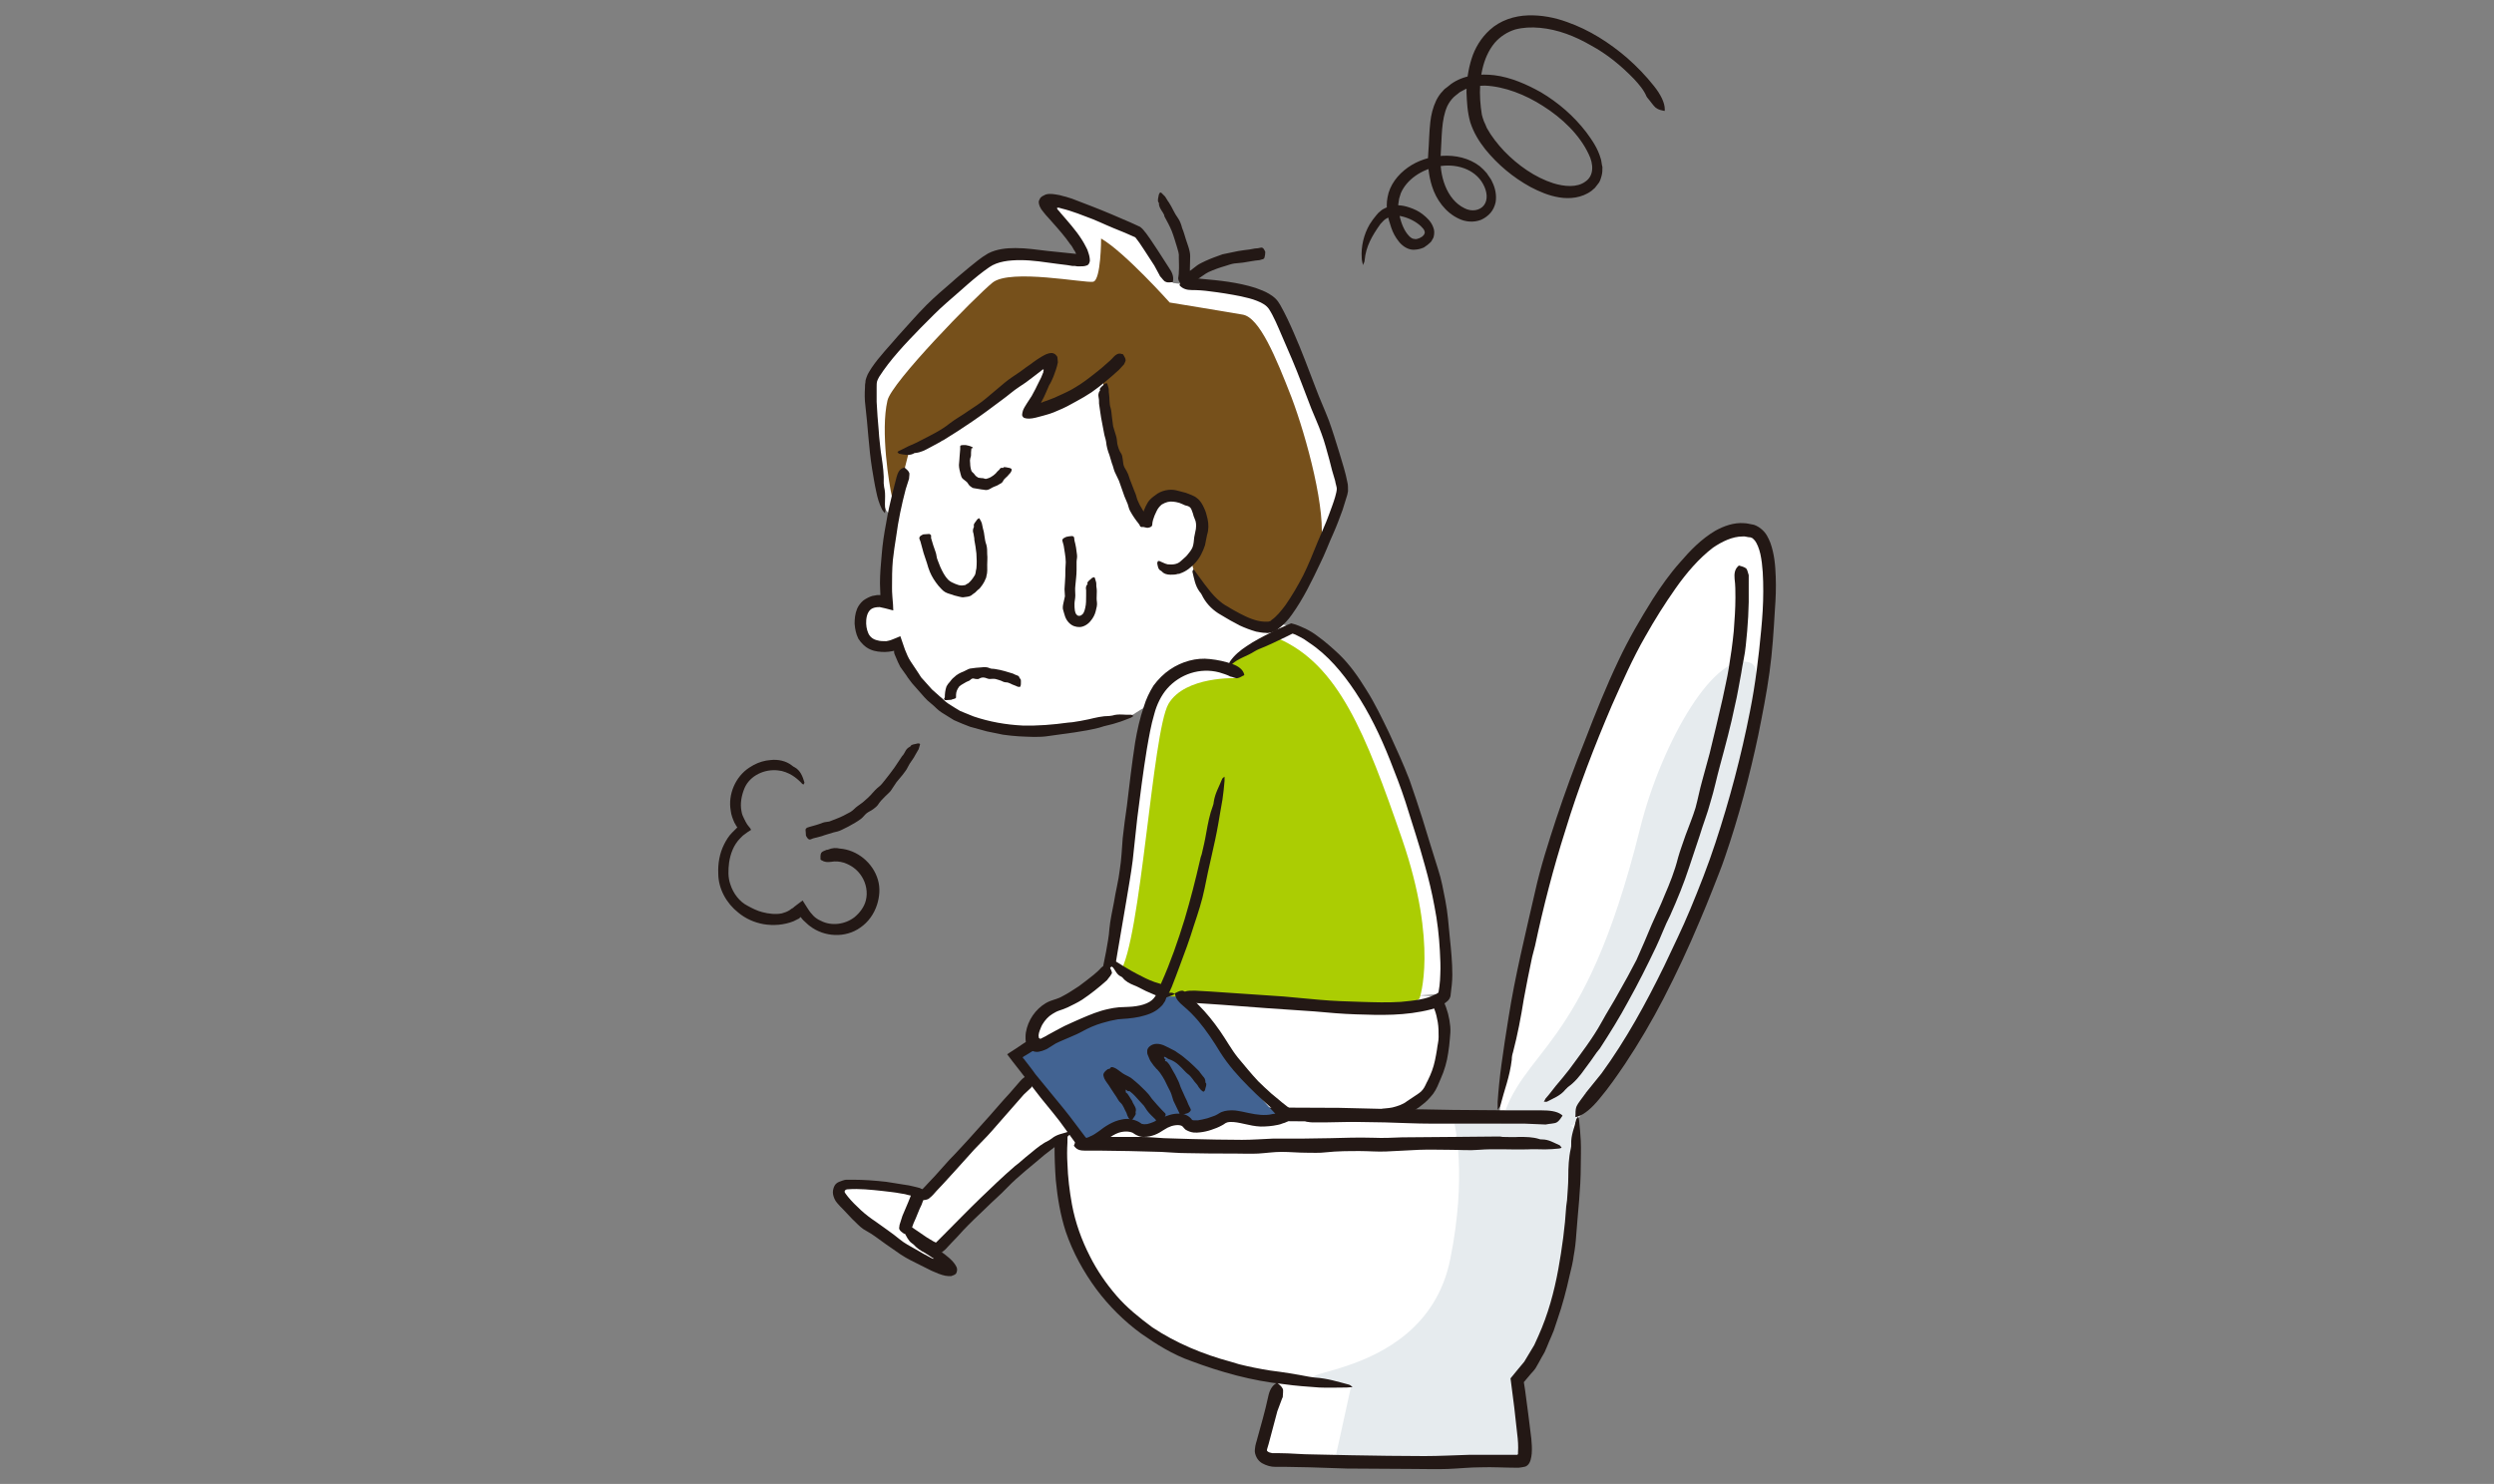<?xml version="1.0" encoding="utf-8"?>
<!-- Generator: Adobe Illustrator 24.0.3, SVG Export Plug-In . SVG Version: 6.00 Build 0)  -->
<svg version="1.1" id="レイヤー_1" xmlns="http://www.w3.org/2000/svg" xmlns:xlink="http://www.w3.org/1999/xlink" x="0px"
	 y="0px" viewBox="0 0 600 357.1" style="enable-background:new 0 0 600 357.1;" xml:space="preserve">
<rect x="0" y="0" width="600" height="357.1" fill="#808080" stroke="none"/>
<style type="text/css">
	.st0{fill:#FFFFFF;}
	.st1{fill:#E6EBEE;}
	.st2{fill:#231815;}
	.st3{fill:#426392;}
	.st4{fill:#76501B;}
	.st5{fill:#ABCD03;}
</style>
<g>
	<path class="st0" d="M305.6,331.9c-60.6-9.6-49.6-63.3-49.6-63.3h122.9c0,0,3.2,45.7-13.8,63.6c0,0,2.9,19,0.9,19.3s-59.7,0-59.7,0
		s-3.9-0.3-3-3.5c0.9-3.2,4-15.3,4-15.3L305.6,331.9z"/>
	<path class="st0" d="M360.7,268.7c0,0,2.9-41.8,19.9-86c17-44.1,31.4-57.7,41-54.8c9.5,2.9,1.1,51.6-9.5,81.1
		c-16.2,45-33.2,59.6-33.2,59.6L360.7,268.7L360.7,268.7z"/>
	<path class="st1" d="M378.5,270.8c0,0,20.9-27.6,31.3-55.8c9.7-26.4,16.1-53.3,11.5-55.4c-8.2-3.7-21.4,18.3-26.8,40
		c-13.6,54.8-28.5,52.1-33.5,71.3L378.5,270.8L378.5,270.8z"/>
	<path class="st1" d="M379.2,274.3c0-4.5-2.9-3.9-2.9-3.9h-26.4c0,0,3.1,12.4-1,32.6c-6.6,32.9-52,25.4-23.9,30.8l-4,18.2
		c0,0,6.2,0.6,14.7,0.6h27.9c3.8,0,3.5-2.3,3.5-2.3c-1.2-12.8-5.8-11.3,2.4-24C377.3,314.4,379.2,274.3,379.2,274.3"/>
	<path class="st0" d="M344.7,239.7c0,0,4,5.1,2.3,15c-1.7,10-8.5,13.7-18.3,13.7h-25.4l-24.2-31.7L344.7,239.7z"/>
	<path class="st2" d="M385.3,258.3c5.9-8.1,10.7-16.9,15.1-25.9c2.1-4.5,4.3-8.9,6.2-13.5c2.2-5.3,4.3-10.6,6.1-16.1
		c3.4-10.3,6.2-20.9,8.3-31.6c1.3-6.5,2.1-13.1,2.7-19.6c0.3-3.1,0.5-6.2,0.5-9.3c0-3.1-0.1-6.2-0.7-9c-0.3-1.3-0.8-2.6-1.4-3.3
		l-0.5-0.5c-0.2,0-0.3-0.2-0.6-0.2c-0.6,0-1.2-0.3-1.8-0.2c-2.4,0-4.9,1.2-7.1,2.7c-3.4,2.6-6.4,6.1-9,9.8c-2.6,3.7-5,7.5-7.3,11.6
		c-3,5.2-5.5,10.9-8,16.5c-4.2,9.8-8.1,19.9-11.2,30.1c-2.9,9.1-5.3,18.4-7.3,27.8l-0.7,2.7c-0.7,3.4-1.4,6.7-2,10.1
		c-0.7,4.4-1.5,8.6-2.6,12.8c-0.2,0.6-0.3,1.2-0.3,1.8c-0.5,4.2-1.8,7.3-2.7,10.9c-0.1,0.5-0.5,0.8-0.7,1.2c0-0.6,0-1.2,0-1.9
		c0.2-3,0.5-5.9,0.9-8.9c0.5-3.8,1.1-7.5,1.7-11.3c1.6-10.2,4.1-20.3,6.4-30.4c1.3-5.9,3.2-11.8,5.1-17.6c2.1-6.3,4.4-12.6,6.9-18.8
		c2.5-6.5,5.1-13,8.1-19.3c2.4-5.1,5.2-9.9,8.2-14.7c2-3.1,4.1-6.1,6.6-8.9c2.4-2.8,5.1-5.6,8.5-7.6c2-1.1,4.4-2,6.9-1.8
		c0.6,0,1.3,0.2,1.9,0.3c0.5,0,1.5,0.5,2.1,1c1.3,1,1.8,2.2,2.3,3.4c1,2.8,1.2,5.5,1.3,8.2c0.1,2.7,0,5.3-0.2,7.9
		c-0.3,5.1-0.6,10.1-1.3,15.1c-0.7,5.1-1.7,10.1-2.7,15.1c-2.1,9.9-4.7,19.7-8,29.3c-0.9,2.7-2,5.3-3,7.9c-1,2.6-2.1,5.2-3.2,7.8
		c-2.6,6.2-5.5,12.4-8.6,18.4c-2.8,5.4-5.9,10.7-9.3,15.8c-1.9,2.8-3.9,5.7-6.1,8.3c-1.8,2.2-3.6,3.8-5.3,4.3
		c-0.2,0.1-0.5,0.2-0.5,0c0.1-0.8-0.1-1.5,0.3-2.5c0.3-0.7,1.3-1.9,2-2.9c0.1-0.1,0.2-0.2,0.2-0.3
		C382.7,261.5,384,259.9,385.3,258.3C385.3,258.2,385.3,258.2,385.3,258.3"/>
	<path class="st2" d="M307.3,339.6l-2.1,7.9l-0.3,1c-0.1,0.3-0.1,0.4-0.1,0.5c0,0.2,0,0.1,0.2,0.3c0.2,0.2,0.6,0.3,1.1,0.4l0.2,0
		l0.5,0l1,0c2.7,0,5.3,0.3,8,0.3c3.1,0.1,6.2,0.1,9.3,0.2c5.9,0.1,11.7,0.2,17.6,0.2c3.6,0,7.1-0.2,10.7-0.3l10.1,0l1.1,0l0.4,0
		c0.1,0,0.1-0.1,0.2-0.2l0-0.1l0-0.3c0.1-1.4,0-3-0.2-4.5c-0.2-2.1-0.5-4.2-0.7-6.3c-0.3-2.3-0.6-4.7-0.9-7c0.6-0.7,1.2-1.5,1.8-2.2
		l1.5-1.8c0.4-0.6,0.8-1.4,1.2-2l1.2-2l1-2.2c2.3-5.1,3.8-10.6,4.8-16.1c0.9-5,1.6-10.1,1.9-15.1l0.2-1.5c0.1-1.8,0.3-3.7,0.3-5.5
		c0-2.4,0.1-4.7,0.6-6.9c0.1-0.3,0.1-0.7,0.1-1c-0.1-2.3,0.8-4,1.2-6c0.1-0.3,0.4-0.5,0.5-0.7c0.1,0.3,0.2,0.7,0.2,1
		c0.2,1.6,0.3,3.2,0.4,4.8c0.1,2,0,4.1,0,6.1c0,5.6-0.7,11.1-1.1,16.7c-0.1,1.6-0.3,3.3-0.6,4.9c-0.2,1.6-0.6,3.2-1,4.8
		c-0.4,1.8-0.8,3.5-1.3,5.3c-0.5,1.8-1,3.5-1.6,5.2c-0.3,0.9-0.6,1.8-0.9,2.7c-0.4,0.9-0.7,1.8-1.1,2.6c-0.4,0.9-0.7,1.8-1.1,2.6
		c-0.5,0.9-1,1.7-1.4,2.5l-0.8,1.4c-0.3,0.4-0.7,0.9-1.1,1.3l-1.1,1.3l-0.5,0.6c0,0-0.1,0.1-0.1,0.1l0.3,1.9c0.5,3.8,1,7.4,1.5,11.7
		c0.1,1.1,0.2,2.3,0.1,3.6c-0.1,1-0.3,2.2-1,2.8c-0.4,0.4-0.9,0.4-1.4,0.5l-0.7,0.1c-0.3,0-0.6,0-0.7,0c-2.8,0-5.6-0.2-8.4-0.1
		c-2.7,0-5.3,0.3-8,0.4c-2.7,0.1-5.4,0-8.1,0c-5.4,0-10.8-0.1-16.2-0.1c-3-0.1-6-0.2-9-0.3c-1.8,0-3.6-0.1-5.4-0.1l-2.7,0
		c-1.2,0-2.2-0.3-3.3-0.9c-0.5-0.3-1-0.8-1.3-1.4c-0.3-0.6-0.5-1.3-0.4-1.9c0.1-1.3,0.4-1.8,0.6-2.7l1.3-4.7
		c0.5-1.8,0.9-3.5,1.3-5.3c0.3-1.5,0.9-2.6,1.9-3.2c0.1-0.1,0.3-0.2,0.3-0.1c0.5,0.4,1,0.8,1.3,1.4c0.2,0.4,0,1.3,0,2
		c0,0.1,0,0.1-0.1,0.2L307.3,339.6L307.3,339.6L307.3,339.6z"/>
	<path class="st2" d="M366.8,270.4c-7.5,0-15,0-22.5,0c-3.7,0-7.4-0.2-11.1-0.3c-4.3-0.1-8.5-0.1-12.8-0.2
		c-8.1-0.1-16.2-0.1-24.3-0.2c-4.9,0-9.8,0.2-14.8,0.3c-4.6,0-9.3,0-13.9,0l-6.5,0l-3.2,0c-0.4,0-0.3,0-0.5,0c-0.1,0,0,0.2-0.1,0.3
		l-0.2,2.2c-0.1,0.8-0.1,1.7-0.1,2.5c-0.1,1.7-0.1,3.3,0,5c0.1,3.3,0.5,6.6,1.1,9.9c0.8,4.3,2.3,8.5,4.3,12.4
		c1.7,3.4,3.9,6.6,6.4,9.5c2.5,2.9,5.5,5.3,8.6,7.6c5.7,3.8,12.2,6.5,18.9,8.3c0.6,0.2,1.3,0.4,2,0.6c2.4,0.6,4.9,1.1,7.4,1.5
		c3.2,0.4,6.3,0.9,9.4,1.5c0.4,0.1,0.9,0.1,1.4,0.2c3.1,0.2,5.5,1,8.2,1.7c0.4,0.1,0.6,0.4,0.9,0.6c-0.5,0-0.9,0.1-1.4,0.1
		c-2.2,0-4.4,0.1-6.6,0c-2.8-0.2-5.7-0.4-8.5-0.8c-7.7-0.8-15.2-2.9-22.4-5.6c-4.3-1.5-8.3-4-12-6.6c-4.1-3-7.7-6.6-10.7-10.6
		c-3.1-4.2-5.7-8.9-7.4-13.9c-1.3-4-2-8.2-2.4-12.4c-0.2-2.7-0.3-5.5-0.3-8.2c0-1.4,0.1-2.7,0.2-4.1l0.1-1c0-0.4,0-0.6,0.1-1.3
		l0.3-1.8l0.1-0.5c0-0.1,0-0.2,0-0.2l0.2,0l0.9-0.1c1.1,0,2.1-0.1,3.2-0.1l2.4,0l4.7,0c3.8,0,7.7,0.2,11.5,0.2
		c3.7,0,7.4-0.3,11.1-0.4c3.7-0.1,7.5,0,11.3,0c7.4,0,14.9,0.1,22.4,0.1c4.1,0.1,8.3,0.2,12.5,0.3c5,0,9.9,0.1,14.9,0.2l13.5,0.1
		l7.6,0c2.1,0,3.8,0.2,4.9,1c0.1,0.1,0.3,0.2,0.3,0.3c-0.4,0.5-0.7,1.2-1.4,1.6c-0.5,0.3-1.7,0.3-2.6,0.5c-0.1,0-0.2,0-0.3,0
		L366.8,270.4C366.9,270.5,366.8,270.5,366.8,270.4"/>
	<path class="st2" d="M263,273.6c3.8,0,7.6,0,11.4,0c1.9,0,3.8,0.2,5.6,0.3c2.2,0.1,4.3,0.1,6.5,0.2c4.1,0.1,8.2,0.2,12.3,0.2
		c2.5,0,5-0.2,7.5-0.3c2.4,0,4.7,0,7.1,0c2.2,0,4.4-0.1,6.6-0.1c3.5-0.1,6.9-0.2,10.4-0.1c2.3,0.1,4.6,0,6.9-0.1l12.2-0.1
		c3.6,0,7.3-0.1,10.9-0.1c0.4,0,0.7,0,1.1,0.1c1.3,0,2.6,0.1,3.9,0c1.7,0,3.3,0,4.9,0.5c0.2,0.1,0.5,0.1,0.7,0.1
		c1.6,0,2.8,0.8,4.2,1.4c0.2,0.1,0.3,0.4,0.5,0.6c-0.2,0.1-0.5,0.2-0.7,0.2c-1.1,0.1-2.2,0.2-3.3,0.2c-1.4,0-2.9-0.1-4.3,0
		c-3.9,0.1-7.8-0.2-11.6,0.1c-2.3,0.2-4.6,0-6.9,0c-2.5,0-5-0.1-7.5,0c-2.6,0.1-5.2,0.3-7.9,0.4c-2.1,0.1-4.2-0.1-6.3-0.1
		c-2.7,0-5.5,0-8.2,0.3c-1.6,0.2-3.2,0.1-4.8,0.1c-1.9,0-3.9-0.2-5.9-0.2c-1.9,0-3.8,0.3-5.6,0.4c-1.9,0.1-3.8,0-5.7,0
		c-3.8,0-7.6,0-11.4-0.1c-2.1,0-4.2-0.2-6.3-0.3c-2.5-0.1-5.1-0.1-7.6-0.2c-2.3,0-4.6-0.1-6.9-0.1c-1.3,0-2.6,0-3.8,0
		c-1.1,0-1.9-0.2-2.5-1c-0.1-0.1-0.2-0.2-0.1-0.3c0.2-0.5,0.4-1.2,0.7-1.6c0.3-0.3,0.9-0.3,1.3-0.5c0,0,0.1,0,0.1,0
		C261.5,273.5,262.2,273.5,263,273.6C263,273.5,263,273.5,263,273.6 M420.7,141.4c0.1,4.7-0.2,9.3-0.7,13.9
		c-0.2,2.3-0.8,4.5-1.1,6.7c-0.5,2.6-0.9,5.2-1.5,7.7c-1,4.9-2.3,9.7-3.6,14.5c-0.8,2.9-1.4,5.9-2.3,8.8c-0.7,2.7-1.8,5.4-2.6,8.1
		c-0.8,2.5-1.7,5-2.5,7.5c-1.3,4-2.9,7.9-4.6,11.7c-1.3,2.5-2.2,5.1-3.4,7.6c-2.1,4.4-4.3,8.8-6.7,13.1c-2.1,3.9-4.4,7.6-6.8,11.3
		c-0.3,0.3-0.5,0.7-0.8,1c-0.9,1.3-1.8,2.6-2.8,3.9c-1.2,1.7-2.4,3.2-4.1,4.4c-0.2,0.2-0.4,0.4-0.6,0.6c-1.2,1.5-2.9,2.1-4.4,2.9
		c-0.2,0.1-0.5,0-0.8,0c0.2-0.2,0.3-0.5,0.4-0.7c0.9-1,1.7-2.1,2.5-3.1c1.1-1.3,2.2-2.6,3.2-3.9c2.7-3.7,5.6-7.4,7.8-11.4
		c1.3-2.4,2.8-4.7,4.1-7.1c1.5-2.6,2.9-5.2,4.3-7.9c1.3-2.9,2.5-5.7,3.7-8.6c1-2.3,2.1-4.5,3-6.8c1.3-3,2.5-6,3.3-9.2
		c0.5-1.8,1.2-3.6,1.8-5.4c0.8-2.2,1.7-4.3,2.4-6.6c0.6-2.2,1-4.4,1.6-6.5c0.6-2.2,1.2-4.4,1.8-6.6c1.1-4.4,2.1-8.8,3.1-13.1
		c0.5-2.5,1.1-4.9,1.5-7.4c0.5-3,0.9-5.9,1.2-8.9c0.2-2.7,0.4-5.4,0.4-8.1c0-1.5,0-3-0.2-4.5c-0.1-1.2,0-2.2,0.8-3
		c0.1-0.1,0.2-0.2,0.3-0.2c0.6,0.2,1.2,0.3,1.7,0.7c0.3,0.3,0.4,1.1,0.6,1.6c0,0.1,0,0.1,0,0.2C420.7,139.5,420.7,140.4,420.7,141.4
		L420.7,141.4L420.7,141.4z"/>
	<path class="st0" d="M214.7,124.4c-1.2,6.1-1.9,13.5-1,21c-2.1-0.5-6.6-1.1-6.5,4.9c0.2,6,5.7,6.1,8.6,4.7c0.6,1.7,1.2,3.3,2,4.9
		c12.8,24,43.3,16.1,54.7,12.1l34.8-21.9c5.9-3.6,14.9-27.8,15.6-32c0.7-4.2-13-40.8-16.9-45c-3.9-4.2-20.6-4.6-20.6-4.6l-3.2-0.4
		c0,0-7.2-11.7-8.2-12.3c-1-0.6-20.5-8.9-22.1-7.1c-0.9,1,8.8,10.7,9.2,14.1c0.2,1.5-16.7-4-23.7,0.1S210.2,87,209.4,91.5
		c-0.9,4.5,1.6,28.9,4,31.6C213.4,123.1,214.7,124.4,214.7,124.4z"/>
	<path class="st0" d="M288.9,156c-3.9-1-4.1,3.3-9,8.2c-6.9,6.9-4.8,28.6-13.2,67.9c0,0,7.4,5,13.4,6.5l3.7,1.1
		c0,0,24.2,0.9,37.2,0.6c13-0.2,26-1.1,26-1.1c1.6-9.3,0.4-26.4-11-56.3c-11.5-29.9-25.3-32.2-25.3-32.2s-12.8-2.8-13.8,1.1
		L288.9,156L288.9,156z"/>
	<path class="st3" d="M282.4,238.8c0,0,6.2,4,11.3,12.5c5.1,8.5,13.1,16.7,13.1,16.7s0,2.9-6.3,1.4c-4.7-1.1-5.6-0.7-6.6,0
		c-1,0.7-6.8,2.7-8.1,0.9c-1.3-1.9-4.5-0.9-6.5,0.4s-4.2,1.9-5.6,0.9c-1.4-1-4.3-1.4-7.9,1.1s-5.1,2.2-5.1,2.2l-16-20.8
		c0,0,12.7-8.4,20.5-10.4C272.9,241.9,282.4,238.8,282.4,238.8"/>
	<path class="st0" d="M248.2,258.7c0,0-24.2,28.1-25.4,28.9c-1.1,0.7-15.6-1.6-16.2-0.6c-0.6,1,17.3,14,18.9,13.6
		s14.6-15.7,32.2-28.7L248.2,258.7z"/>
	<path class="st4" d="M281.4,72.8c0,0-10.8-12.1-16.5-15.4c0,0,0,10-1.9,10.4c-1.9,0.4-19.9-3.2-24.2,0.2
		c-4.3,3.5-24.4,24.1-25.3,28.4c-1.7,7.3,0.4,20.3,1.1,23.2l0.6,2.8l3.5-13.8c0,0,29.2-17.5,33.3-22.1c4.1-4.6-3.5,12.8-3.5,12.8
		s12.1-3.5,16.9-8c0,0,0.2,11.7,3.7,21c3.5,9.3,6.5,13,6.5,13s2.8-7.1,8-5.4c5.2,1.7,8,9.5,3,14.9c0,0,1.1,7.8,6.8,11.8
		s11.3,4.4,12.4,3.8c1.2-0.6,10.3-11.5,11.9-19.2c1.6-7.7-3.4-26.1-7-35.6c-3.7-9.5-7.7-19.3-11.8-19.9
		C294.9,75,281.4,72.8,281.4,72.8"/>
	<path class="st5" d="M341.5,240.3c0,0,4.6-12.8-4.2-38.4c-8.8-25.5-15.3-42-29.9-48.3c0,0-7.5,3.4-9.5,4.5
		c-4.5,2.5-0.3,5.1-0.3,5.1s-12.5-0.6-16.5,6.2c-3.9,6.8-6.6,57.1-11.7,64.6l10.1,4.5l-0.1,1.3h4.3c0,0,25.2,1.3,31.2,1.7
		C320.9,241.9,336.2,244.6,341.5,240.3"/>
	<path class="st2" d="M289,67.1c4.4,0.4,8.7,0.8,13.1,2.2c1.1,0.4,2.2,0.8,3.2,1.4c0.5,0.3,1.1,0.7,1.6,1.2c0.5,0.5,0.8,1,1.1,1.5
		c1.3,2.3,2.3,4.5,3.3,6.8c1.9,4.3,3.5,8.7,5.2,13.1c1,2.7,2.2,5.3,3.2,7.9c0.9,2.5,1.7,5.1,2.5,7.7c0.7,2.4,1.5,4.7,2,7.4
		c0.1,0.4,0.1,1.2,0.1,1.9c-0.1,0.6-0.2,1.1-0.4,1.6c-0.3,1-0.6,2-0.9,2.9c-0.7,1.9-1.4,3.8-2.2,5.6c-1.1,2.4-2,4.9-3.2,7.3
		c-2,4.2-4,8.4-6.8,12.3c-0.9,1.3-2,2.5-3.5,3.6l0.5-0.5c-0.3,0.4-0.4,0.4-0.6,0.6c-0.2,0.1-0.3,0.2-0.5,0.3
		c-0.3,0.1-0.6,0.2-0.8,0.3c-0.5,0.1-1,0.2-1.4,0.1c-0.9,0-1.6-0.2-2.3-0.3c-1.4-0.4-2.7-0.9-4-1.5l-1.1-0.6c-1.4-0.7-2.6-1.5-4-2.3
		c-1.7-1.1-3.1-2.6-4-4.5c-0.1-0.2-0.3-0.5-0.5-0.7c-1.1-1.5-1.3-3.1-1.7-4.7c-0.1-0.2,0.1-0.5,0.2-0.7c0.2,0.2,0.4,0.4,0.5,0.6
		c0.7,1,1.5,2,2.2,3c1,1.3,1.9,2.5,3.1,3.6c0.8,0.7,1.5,1.3,2.5,1.8c0.9,0.6,1.9,1.1,2.8,1.6c1.9,1,3.9,1.9,5.9,2c0.4,0,0.7,0,1,0
		c0.1,0,0.3-0.1,0.4-0.1c0.1,0,0.2-0.2,0.1,0l0.3-0.3c1.2-0.8,2.3-2.2,3.3-3.5c1.6-2.3,3-4.7,4.3-7.2c1.3-2.6,2.4-5.4,3.5-8.1
		c0.9-2.2,1.9-4.3,2.7-6.5c0.5-1.4,1.1-2.9,1.5-4.3c0.2-0.7,0.4-1.5,0.4-2c0-0.4-0.3-1.2-0.4-1.9c-0.5-1.6-1-3.4-1.4-5.1
		c-0.6-2.1-1.1-4.2-1.9-6.3c-0.7-2-1.6-3.9-2.4-5.9c-0.8-2-1.5-4-2.3-6c-1.5-4-3.2-7.9-4.9-11.8c-0.9-2.1-1.9-4.5-3-6.2
		c-0.6-0.9-1.6-1.5-2.9-2c-1.2-0.5-2.6-0.8-3.9-1.1c-2.5-0.5-5-0.9-7.5-1.2c-1.4-0.2-2.9-0.3-4.3-0.3c-1.2,0-2.1-0.3-2.8-1
		c-0.1-0.1-0.2-0.2-0.1-0.3c0.3-0.5,0.4-1,0.9-1.4c0.3-0.2,1-0.2,1.6-0.3c0.1,0,0.1,0,0.2,0L289,67.1L289,67.1L289,67.1z
		 M217.9,117.7c-1,3.8-1.8,7.6-2.3,11.4c-0.3,1.9-0.6,3.8-0.8,5.7c-0.2,2.2-0.2,4.4-0.2,6.6c0,0.7,0,1.1,0.1,2.4
		c0.1,1.1,0.2,2.2,0.2,3.1l-1.9-0.5c-0.3-0.1-0.6-0.1-0.9-0.2c-0.1,0-0.4-0.1-0.4-0.1h-0.2c-0.6,0-1.2,0.1-1.6,0.3
		c-0.9,0.4-1.4,1.5-1.5,2.8c-0.1,1.2,0.1,2.3,0.5,3.2c0.4,0.9,1.2,1.5,2.2,1.7c0.6,0.2,1.4,0.2,2.1,0.2l0.5-0.1
		c0.2-0.1,0.2,0,0.7-0.2c0.8-0.3,1.5-0.6,2.2-0.9l1.1,3.2c0.4,1,0.8,2,1.4,2.9c0.6,0.9,1.2,1.8,1.8,2.7l0.7,1.1l0.9,1
		c0.6,0.6,1.1,1.3,1.7,1.9c0.6,0.6,1.3,1.1,1.9,1.7c0.7,0.5,1.2,1.2,2,1.7c0.9,0.6,1.9,1.2,2.9,1.8c1.1,0.4,2.1,0.9,3.2,1.3
		c3.8,1.3,7.8,2,11.8,2.2c3.6,0.1,7.3-0.2,10.9-0.7l1.1-0.1c1.3-0.2,2.6-0.4,3.9-0.7c1.7-0.4,3.3-0.8,5-0.8c0.2,0,0.5-0.1,0.7-0.1
		c1.6-0.5,3-0.1,4.5-0.2c0.2,0,0.4,0.2,0.6,0.3c-0.2,0.1-0.4,0.3-0.6,0.4c-1.1,0.4-2.2,0.9-3.3,1.2c-1.4,0.5-2.9,0.7-4.3,1.2
		c-3.9,1-8,1.4-12.1,2c-2.4,0.4-4.8,0.2-7.2,0.1c-1.3-0.1-2.6-0.2-3.9-0.4c-1.3-0.3-2.6-0.5-3.9-0.8c-1.3-0.4-2.7-0.7-4-1.1
		c-1.3-0.5-2.6-1-3.9-1.6c-1-0.6-1.9-1.2-2.9-1.8c-1-0.6-1.7-1.5-2.6-2.2c-1.2-0.9-2.1-2.1-3.1-3.2c-0.5-0.6-1-1.1-1.5-1.7
		c-0.4-0.6-0.9-1.1-1.3-1.8c-0.5-0.7-1-1.4-1.5-2.1c-0.4-0.8-0.8-1.6-1.1-2.4l-0.3-0.7l-0.1-0.4c0-0.1,0-0.1,0-0.1
		c0-0.1,0-0.2,0-0.3l-0.4,0.1c-0.6,0.1-1.2,0.2-1.8,0.2c-1.1,0-2.4-0.1-3.5-0.6c-1.2-0.5-2.2-1.5-2.9-2.6c-0.6-1.2-0.8-2.4-0.9-3.6
		c0-1.1,0.1-2.4,0.6-3.6c0.3-0.7,0.8-1.4,1.5-2c0.7-0.5,1.5-0.9,2.2-1.1c0.4-0.1,0.8-0.1,1.1-0.2c0.2,0,0.4,0,0.5,0h0.3l0,0
		l-0.1-2.8c0-2.3,0.2-4.5,0.4-6.7c0.2-2.7,0.6-5.3,1.1-7.9c0.4-2.4,0.9-4.7,1.5-7.1c0.3-1.3,0.7-2.6,1-3.9c0.3-1.1,0.7-1.9,1.6-2.2
		c0.1,0,0.2-0.1,0.3-0.1c0.4,0.4,0.9,0.7,1.1,1.2c0.2,0.3,0,0.9,0,1.4c0,0,0,0.1,0,0.1L217.9,117.7L217.9,117.7L217.9,117.7z"/>
	<path class="st2" d="M274.6,124.9c0.3-1.4,0.8-2.8,1.6-4.1c0.4-0.6,1.1-1.2,1.7-1.6c0.7-0.6,1.6-1,2.5-1.2c0.9-0.2,1.8-0.2,2.6,0
		c0.8,0.2,1.5,0.4,2.3,0.6c0.9,0.4,1.9,0.6,2.7,1.3c0.8,0.6,1.3,1.5,1.7,2.4c0.4,0.8,0.6,1.7,0.8,2.5c0.3,1.3,0.3,2.7-0.1,3.9
		c-0.2,0.8-0.3,1.7-0.5,2.5c-0.5,1.5-1.2,3-2.3,4.2c-1,1.1-2.2,2.1-3.7,2.6c-0.1,0.1-0.3,0.1-0.5,0.1c-0.6,0.2-1.2,0.2-1.8,0.2
		c-0.8,0-1.6-0.2-2.1-0.8c-0.1-0.1-0.2-0.1-0.3-0.2c-0.6-0.3-0.7-1.2-0.8-1.8c0-0.1,0.1-0.3,0.2-0.5c0.1,0,0.2,0,0.3,0
		c0.3,0.1,0.6,0.3,0.9,0.4c0.4,0.2,0.7,0.3,1.1,0.4c1,0.1,2.3,0.1,3.2-0.8c0.5-0.5,1.1-0.9,1.5-1.4c0.5-0.6,1-1.2,1.3-1.9
		c0.3-0.8,0.3-1.6,0.4-2.4c0.1-0.7,0.3-1.3,0.4-2c0.1-0.9,0.1-1.7-0.3-2.5c-0.2-0.4-0.3-0.8-0.4-1.2c-0.2-0.5-0.3-1-0.6-1.4
		c-0.3-0.4-0.9-0.5-1.3-0.6c-0.4-0.2-0.9-0.4-1.4-0.6c-1.1-0.3-2-0.4-2.8-0.2c-0.4,0.1-0.9,0.3-1.4,0.6c-0.5,0.4-1,1-1.3,1.7
		c-0.3,0.6-0.6,1.3-0.8,2c-0.1,0.4-0.2,0.8-0.2,1.2c0,0.3-0.3,0.6-1,0.7c-0.1,0-0.2,0-0.3,0c-0.5-0.1-1-0.2-1.4-0.4
		c-0.2-0.1-0.2-0.4-0.3-0.6c0,0,0,0,0-0.1C274.4,125.5,274.4,125.2,274.6,124.9L274.6,124.9L274.6,124.9z"/>
	<path class="st2" d="M274,126.1c-0.8-1-1.5-2-2.1-3.1c-0.3-0.5-0.4-1.1-0.6-1.7c-0.3-0.6-0.5-1.3-0.8-1.9c-0.4-1.2-0.9-2.5-1.3-3.7
		c-0.3-0.7-0.7-1.4-1-2.1c-0.3-0.7-0.4-1.4-0.7-2.1c-0.2-0.7-0.4-1.3-0.6-2c-0.4-1-0.7-2.1-0.8-3.2c-0.1-0.7-0.4-1.4-0.5-2.1
		c-0.2-1.2-0.5-2.5-0.7-3.7c-0.2-1.1-0.3-2.2-0.5-3.4c0-0.1,0-0.2,0-0.3c0-0.4,0-0.8-0.1-1.2c-0.1-0.5-0.1-1,0.3-1.6
		c0.1-0.1,0.1-0.2,0-0.2c-0.1-0.5,0.7-0.9,1.1-1.4c0.1-0.1,0.3-0.1,0.5-0.2c0.1,0.1,0.2,0.1,0.2,0.2c0.1,0.3,0.2,0.7,0.3,1
		c0.1,0.4,0,0.9,0.1,1.3c0.2,1.2,0,2.4,0.4,3.5c0.2,0.7,0.2,1.4,0.3,2.1c0.1,0.8,0.2,1.5,0.3,2.3c0.2,0.8,0.5,1.5,0.7,2.3
		c0.2,0.6,0.2,1.2,0.3,1.9c0.2,0.8,0.4,1.6,0.9,2.3c0.3,0.4,0.3,0.9,0.4,1.4c0.1,0.6,0.1,1.2,0.3,1.7c0.2,0.5,0.6,1,0.8,1.5
		c0.3,0.5,0.4,1.1,0.6,1.6c0.4,1.1,0.8,2.1,1.2,3.1c0.3,0.6,0.4,1.2,0.6,1.8c0.3,0.7,0.6,1.4,1,2c0.3,0.6,0.7,1.1,1.1,1.7
		c0.2,0.3,0.4,0.6,0.7,0.8c0.2,0.2,0.2,0.5-0.2,1.1c0,0.1-0.1,0.2-0.1,0.2c-0.4,0.3-0.8,0.7-1.2,0.8c-0.2,0.1-0.4,0-0.6-0.1
		c0,0,0,0,0,0C274.3,126.5,274.1,126.3,274,126.1L274,126.1z M269.2,89c-2.1,1.9-4.3,3.8-6.6,5.4c-1.2,0.8-2.4,1.5-3.7,2.2
		c-1.4,0.8-2.9,1.6-4.4,2.2c-1.5,0.7-2.6,1-5.3,1.7c-1.2,0.3-2.1,0.3-2.7,0.1c-0.2-0.1-0.3-0.1-0.4-0.3c-0.2-0.2-0.2-0.4-0.2-0.5
		c0-0.3,0.1-0.6,0.2-1c0.3-0.9,1.5-2.5,2.1-3.5c0.4-0.8,0.9-1.6,1.2-2.3c0.4-0.7,0.7-1.5,1.1-2.2l0.4-1c0.1-0.1,0.1-0.3,0.1-0.4
		c0-0.2,0.2-0.4,0-0.5c-0.2,0-0.4,0.2-0.5,0.3c0.2-0.1-1.2,0.9-2.2,1.7c-1,0.8-2,1.5-3.1,2.2c-1.4,0.9-2.7,2.1-4.1,3.1
		c-2.4,1.8-4.8,3.6-7.3,5.3c-2.2,1.5-4.5,3-6.8,4.4c-0.2,0.1-0.5,0.2-0.7,0.4c-0.9,0.5-1.7,0.9-2.6,1.4c-1.1,0.6-2.2,1.2-3.5,1.3
		c-0.2,0-0.4,0.1-0.5,0.2c-1.1,0.5-2.3,0.2-3.3,0c-0.2,0-0.3-0.2-0.5-0.4c0.1-0.1,0.3-0.3,0.4-0.3c0.8-0.4,1.5-0.7,2.2-1.1
		c0.9-0.4,1.9-0.8,2.8-1.3c2.5-1.3,5.1-2.5,7.3-4.3c1.3-1,2.8-1.8,4.2-2.8c1.5-1,3.1-2,4.5-3.2c1.5-1.2,2.9-2.5,4.4-3.7
		c1.2-1,2.5-1.8,3.8-2.7c0.8-0.6,1.6-1.2,2.5-1.8c0.5-0.4,2.4-1.8,3.8-2.4c0.9-0.3,1.4-0.4,2.1,0.1c0.3,0.3,0.5,0.5,0.5,0.8l0.1,1.1
		c-0.2,1.1-0.7,2.5-1.1,3.5c-0.3,0.7-0.6,1.4-1,2c-0.6,1.3-1.1,2.7-1.8,3.9c-0.3,0.5-0.1,0.3-0.2,0.3l0,0c0,0-0.1,0,0.1,0l0.1,0
		l0.4-0.2l0.9-0.3c0.6-0.2,1.2-0.5,1.8-0.7c1.3-0.6,2.7-1.2,4-1.9c1.6-0.9,3.1-1.9,4.5-3c1.3-1,2.6-2,3.8-3.1c0.7-0.6,1.4-1.2,2-1.9
		c0.5-0.5,1.1-0.9,1.9-0.6c0.1,0,0.2,0,0.3,0.1c0.2,0.4,0.6,0.9,0.6,1.4c0,0.3-0.3,0.7-0.4,1c0,0-0.1,0.1-0.1,0.1L269.2,89L269.2,89
		L269.2,89z"/>
	<path class="st2" d="M277.7,63.9l-2.4-3.7l-1.2-1.8l-0.6-0.8l-0.3-0.4c-0.1-0.1,0,0-0.1-0.1l-2.5-1.1l-2.7-1.1
		c-2.2-0.9-4.4-2-6.7-2.8c-1.3-0.5-2.6-1-3.9-1.4c-0.6-0.2-1.4-0.4-1.8-0.5c-0.4-0.1-0.4-0.1-0.7-0.2c-0.2,0-0.5-0.1-0.5,0.1
		c0,0.2,0.2,0.3,0.3,0.5l0.2,0.2l0.4,0.5l1.3,1.5c1.8,2.1,3.5,4.1,4.8,6.7l0.3,0.6c0.1,0.3,0.2,0.6,0.3,0.9c0.2,0.6,0.3,1.2,0.3,1.8
		c-0.1,0.5-0.3,1-0.8,1.1c-0.5,0.2-1.1,0.2-1.8,0.2c-0.3,0-0.7,0-1-0.1L258,64l-1.2-0.2c-0.8-0.1-1.6-0.2-2.4-0.3
		c-3-0.4-6-0.9-8.9-0.9c-2.7,0-5.5,0.3-7.5,1.7c-3.5,2.4-6.8,5.6-10.2,8.5c-2.2,1.9-4.3,4.1-6.4,6.2c-3.6,3.7-7.3,7.6-9.9,11.7
		c-0.3,0.5-0.4,0.8-0.5,1.1c-0.1,0.4-0.1,0.9-0.1,1.5c0,1.1,0,2.3,0,3.4c0.1,2.3,0.3,4.6,0.5,6.9l0.1,1.4c0.2,1.7,0.3,3.3,0.6,5
		c0.3,2.1,0.6,4.2,0.5,6.3c0,0.3,0.1,0.6,0.1,0.9c0.5,2,0,3.7,0.3,5.4c0.1,0.3-0.1,0.5-0.1,0.9c-0.2-0.3-0.5-0.5-0.7-0.9
		c-0.7-1.4-1.1-2.8-1.4-4.3c-0.4-1.8-0.7-3.7-1-5.5c-0.8-5-1-10.1-1.6-15.1c-0.2-1.5-0.2-3-0.1-4.5c0-0.4,0-0.8,0.1-1.2
		c0-0.4,0.1-0.8,0.3-1.3c0.3-0.9,0.8-1.5,1.2-2.2c1.9-2.8,4.2-5.1,6.3-7.6c2.3-2.5,4.5-5.1,6.9-7.5c1.9-1.9,4-3.7,6.1-5.5
		c1.3-1.2,2.7-2.3,4.1-3.5c1.4-1.1,2.7-2.3,4.6-3.4c2.1-1.1,4.5-1.3,6.6-1.3c2.7,0,5.2,0.4,7.8,0.7c2.2,0.2,4.6,0.5,6.8,0.7
		c0,0,0,0,0,0l-0.1-0.2c-0.1-0.2-0.2-0.5-0.4-0.7c-0.3-0.5-0.5-1-0.9-1.4c-1.3-1.9-2.9-3.7-4.5-5.5l-0.8-0.9
		c-0.4-0.4-0.8-0.9-1.2-1.4c-0.8-0.9-1.1-1.8-1.1-2.4c0-0.3,0.2-0.6,0.4-1c0.3-0.3,0.6-0.5,0.9-0.6c0.6-0.4,1.7-0.4,2.8-0.2
		c0.7,0.1,1.2,0.2,1.8,0.4c0.6,0.1,0.7,0.2,1.1,0.3c0.7,0.2,1.3,0.4,2,0.7c1.3,0.5,2.6,1,3.9,1.5c3.1,1.2,6.1,2.5,9.1,3.8
		c0.8,0.4,1.4,0.6,2.4,1.1c0.8,0.6,1,1.1,1.4,1.5l1,1.4l1.8,2.7c0.9,1.4,1.8,2.8,2.7,4.2c0.8,1.1,1.2,2.2,1,3.2c0,0.1,0,0.3-0.1,0.3
		c-0.6,0-1.1,0.2-1.7-0.1c-0.4-0.1-0.8-0.8-1.3-1.3c0,0-0.1-0.1-0.1-0.2L277.7,63.9C277.7,63.8,277.7,63.9,277.7,63.9z M303,62.6
		c-1.3,0.1-2.6,0.4-4,0.6c-0.6,0.1-1.3,0.1-2,0.2c-0.8,0.1-1.5,0.4-2.2,0.6c-1.4,0.4-2.8,0.9-4.1,1.5c-0.8,0.4-1.5,1-2.3,1.5
		c-0.7,0.5-1.4,0.8-2.3,1.3c-0.1,0.1-0.2,0.1-0.4,0.2c-0.2,0-0.4,0.2-0.8,0.1c-0.3,0-0.6-0.1-1-0.5c-0.3-0.4-0.3-0.5-0.4-0.8
		c-0.1-0.4,0-0.6,0-0.7c0.1-0.6,0.1-0.8,0.1-1.2c0.1-1.1,0-2.3,0-3.5c0.1-0.8-0.2-1.6-0.4-2.3c-0.4-1.3-0.8-2.7-1.3-4
		c-0.5-1.2-1.1-2.3-1.7-3.4c-0.1-0.1-0.1-0.2-0.1-0.4c-0.2-0.4-0.4-0.8-0.7-1.2c-0.3-0.5-0.6-1-0.6-1.7c0-0.1,0-0.2-0.1-0.2
		c-0.3-0.5,0-1.2,0.1-1.9c0-0.1,0.2-0.3,0.3-0.5c0.1,0,0.2,0.1,0.3,0.1c0.3,0.3,0.6,0.6,0.9,0.9c0.3,0.4,0.5,0.9,0.9,1.4
		c0.8,1.2,1.3,2.6,2.2,3.8c0.5,0.7,0.8,1.6,1,2.4c0.4,0.9,0.6,1.8,0.9,2.7c0.3,1,0.7,1.9,0.9,2.9c0.2,0.8,0.1,1.6,0.1,2.5
		c0,1.1-0.1,2.1,0,3.3c0,0.2,0,0.3,0,0.5c0,0.1,0,0.2,0,0.2c0,0,0,0.1,0,0.1c-0.1,0-0.7-0.1-1,0c-0.2,0-0.4,0.1-0.4,0.1
		c0,0,0.1-0.2,0-0.5c0-0.1-0.3-1.1-0.2-0.8c0.3-0.1,1.1-0.4,1.7-0.8c0.6-0.4,1.1-0.9,1.7-1.3c0.6-0.4,1.3-0.7,1.9-1
		c1.3-0.6,2.7-1.1,4.1-1.6c0.8-0.2,1.6-0.3,2.4-0.5c0.9-0.2,1.9-0.4,2.8-0.5c0.9-0.1,1.7-0.2,2.6-0.4c0.5,0,1-0.1,1.4-0.2
		c0.4-0.1,0.7,0.1,1,0.8c0,0.1,0.1,0.2,0.1,0.2c0,0.5-0.1,1.1-0.2,1.4c-0.1,0.3-0.3,0.3-0.4,0.4c0,0,0,0-0.1,0L303,62.6L303,62.6
		L303,62.6z M224,129.5c0.3,1.1,0.7,2.3,1.1,3.4c0.2,0.5,0.2,1.2,0.4,1.7c0.2,0.6,0.5,1.2,0.7,1.8c0.5,1.1,1.1,2.3,1.9,3.1
		c0.5,0.5,1.2,0.8,1.7,1c0.5,0.2,1,0.4,1.6,0.4c0.3,0,0.5-0.1,0.8-0.1c0.2-0.1,0.4-0.3,0.7-0.4c0.6-0.5,1-1,1.5-1.8
		c0.4-0.5,0.3-1.2,0.5-1.8c0.1-1.1,0.1-2.3,0-3.6c-0.1-1.1-0.3-2.2-0.5-3.3c0-0.1,0-0.2,0-0.3c-0.1-0.4-0.1-0.8-0.2-1.2
		c-0.2-0.5-0.2-1,0.1-1.6c0-0.1,0-0.2,0-0.2c-0.2-0.5,0.5-1.1,0.8-1.6c0.1-0.1,0.3-0.2,0.4-0.3c0.1,0.1,0.2,0.1,0.2,0.2
		c0.2,0.3,0.4,0.7,0.5,1c0.1,0.4,0.2,0.9,0.3,1.4c0.4,1.2,0.3,2.5,0.8,3.8c0.2,0.7,0.2,1.5,0.2,2.3c0.1,0.8,0,1.7,0,2.5
		c0,0.9,0.1,1.8-0.2,2.8c0,0.4-0.3,0.7-0.4,1.1c-0.2,0.4-0.4,0.7-0.6,1c-0.3,0.4-0.6,0.9-1.1,1.2l-0.6,0.6c-0.2,0.1-0.4,0.3-0.7,0.5
		c-0.5,0.5-1.2,0.5-1.9,0.6c-0.4,0.1-0.8,0-1.2-0.1c-0.4-0.1-0.8-0.2-1.2-0.3c-0.7-0.3-1.5-0.4-2.2-0.8c-0.7-0.4-1.1-1-1.6-1.5
		c-0.9-1.1-1.6-2.2-2.1-3.4c-0.3-0.7-0.5-1.4-0.7-2.1c-0.3-0.8-0.5-1.6-0.8-2.4c-0.2-0.7-0.4-1.5-0.6-2.2c-0.1-0.4-0.2-0.8-0.4-1.2
		c-0.1-0.3,0-0.7,0.7-1c0.1,0,0.2-0.1,0.2-0.1c0.5,0,1-0.1,1.4-0.1c0.3,0,0.3,0.2,0.5,0.3c0,0,0,0,0,0L224,129.5L224,129.5
		L224,129.5z"/>
	<path class="st2" d="M233.7,107.9c-0.1,0.6-0.1,1.2-0.1,1.7c0,0.3-0.2,0.6-0.2,0.9c-0.1,0.3,0,0.7,0,1c0,0.6,0.1,1.2,0.3,1.8
		c0.1,0.3,0.5,0.5,0.7,0.8c0.2,0.2,0.3,0.5,0.6,0.6c0.2,0.2,0.4,0.3,0.7,0.3c0.4,0.1,0.8,0,1.2,0.2c0.3,0.1,0.5,0,0.8-0.1
		c0.4-0.1,0.9-0.4,1.3-0.7c0.4-0.3,0.7-0.6,1-1c0,0,0.1,0,0.1-0.1c0.1-0.1,0.3-0.2,0.4-0.4c0.1-0.2,0.3-0.4,0.8-0.3
		c0.1,0,0.1,0,0.1-0.1c0.1-0.2,0.9,0,1.4,0.1c0.1,0,0.3,0.1,0.5,0.2c0,0.1,0.1,0.2,0.1,0.2c0,0.2-0.1,0.4-0.2,0.6
		c-0.1,0.2-0.3,0.4-0.5,0.6c-0.4,0.6-1.1,0.9-1.4,1.6c-0.2,0.4-0.6,0.6-1,0.8c-0.4,0.3-0.9,0.4-1.3,0.6c-0.5,0.2-0.9,0.6-1.5,0.7
		c-0.4,0.1-0.9-0.1-1.3-0.1c-0.6-0.1-1.1-0.2-1.8-0.3c-0.4,0-0.7-0.3-1-0.5c-0.4-0.3-0.5-0.7-0.8-1c-0.3-0.3-0.7-0.5-1-0.8
		c-0.3-0.3-0.4-0.7-0.5-1.1c-0.2-0.7-0.4-1.5-0.4-2.2c0-0.4,0.1-0.8,0.1-1.2c0-0.6,0.1-1,0.1-1.4c0-0.4,0.1-0.8,0.1-1.2
		c0-0.2,0-0.5,0-0.7c0-0.2,0.2-0.3,1-0.3c0.1,0,0.2,0,0.3,0c0.5,0.1,1,0.2,1.4,0.4c0.3,0.1,0.3,0.2,0.4,0.3c0,0,0,0,0,0L233.7,107.9
		C233.7,107.9,233.7,107.9,233.7,107.9z M258.5,130.1c0.3,1.1,0.5,2.3,0.6,3.4c0.1,0.6-0.1,1.2-0.1,1.7v2c0,1.3-0.2,2.5-0.3,3.8
		c-0.1,0.8,0,1.5,0,2.3c0,0.7-0.2,1.4-0.2,2c0,0.6,0,1.2,0.1,1.7c0.1,0.4,0.2,0.7,0.3,0.8c0.1,0.1,0.1,0.1,0.3,0.3
		c0.3,0.2,0.8,0.1,1-0.1c0.4-0.2,0.7-0.8,0.9-1.8c0.2-0.8,0.2-1.8,0.2-2.8c0-0.1,0-0.2,0-0.3c0-0.4,0-0.7,0-1.1
		c-0.1-0.5-0.1-0.9,0.3-1.4c0.1-0.1,0.1-0.1,0-0.2c-0.1-0.4,0.7-0.9,1.1-1.3c0.1-0.1,0.3-0.1,0.5-0.2c0.1,0.1,0.2,0.1,0.2,0.2
		c0.1,0.3,0.2,0.6,0.3,1c0.1,0.4,0,0.9,0.1,1.3c0.2,1.2-0.1,2.3,0.1,3.5c0.1,0.7-0.1,1.4-0.3,2.2c-0.2,0.8-0.6,1.6-1.2,2.3
		c-0.6,0.8-1.7,1.5-2.7,1.5c-0.8,0-1.7-0.2-2.5-1c-1-1-1.1-2.1-1.4-3c-0.2-0.5-0.1-1.1,0-1.6c0.1-0.6,0.3-1.2,0.4-1.8
		c0-0.6-0.1-1.1-0.1-1.7s0.1-1.1,0.1-1.6c0.1-1.1,0.1-2.1,0.1-3.1c0-0.6,0.1-1.2,0.1-1.8c0-0.7-0.1-1.4-0.2-2.1
		c-0.1-0.6-0.2-1.3-0.3-1.9c-0.1-0.4-0.2-0.7-0.3-1.1c-0.1-0.3,0-0.6,0.7-0.9c0.1,0,0.2-0.1,0.2-0.1c0.5-0.1,1-0.2,1.4-0.2
		c0.3,0,0.4,0.2,0.5,0.3c0,0,0,0,0,0L258.5,130.1L258.5,130.1L258.5,130.1z M227.3,167.8c0-0.9,0.1-1.7,0.4-2.6
		c0.2-0.4,0.5-0.8,0.8-1.1c0.3-0.4,0.6-0.8,1-1.1c0.7-0.7,1.5-1.1,2.3-1.4c0.5-0.2,0.9-0.5,1.5-0.7c0.5-0.1,1-0.1,1.5-0.2
		c0.4,0,0.9-0.1,1.3-0.1c0.7-0.1,1.4-0.1,2,0.2c0.4,0.2,0.9,0.1,1.3,0.2c0.8,0.1,1.5,0.3,2.3,0.5c0.7,0.2,1.3,0.4,2,0.6
		c0.1,0,0.1,0.1,0.2,0.1c0.2,0.1,0.4,0.2,0.7,0.3c0.3,0.1,0.6,0.2,0.7,0.7c0,0.1,0.1,0.1,0.1,0.1c0.3,0.1,0.2,0.9,0.2,1.4
		c0,0.1-0.1,0.3-0.1,0.5c-0.1,0-0.1,0.1-0.2,0.1c-0.2,0-0.4,0-0.6-0.1c-0.2-0.1-0.4-0.2-0.7-0.3c-0.7-0.2-1.2-0.7-2-0.7
		c-0.4,0-0.8-0.2-1.2-0.4c-0.4-0.1-0.8-0.3-1.3-0.4c-0.5-0.1-1,0-1.4,0c-0.4,0-0.7-0.2-1.1-0.3c-0.5-0.1-0.9-0.1-1.4,0.2
		c-0.3,0.2-0.5,0.1-0.8,0.1c-0.3,0-0.6-0.2-0.9-0.1c-0.3,0.1-0.5,0.4-0.7,0.5c-0.2,0.1-0.5,0.2-0.7,0.3c-0.4,0.2-0.8,0.5-1.2,0.7
		c-0.2,0.2-0.5,0.3-0.6,0.5c-0.2,0.3-0.4,0.6-0.5,0.9c-0.1,0.3-0.2,0.6-0.2,1c0,0.2,0,0.4,0,0.6c0,0.2-0.1,0.3-0.9,0.5
		c-0.1,0-0.2,0.1-0.2,0.1c-0.5,0-1,0.1-1.4,0.1c-0.3,0-0.3-0.2-0.4-0.3c0,0,0,0,0,0L227.3,167.8L227.3,167.8L227.3,167.8z
		 M293.3,161.8c-4.6-1.2-9.4,0.4-12.5,3.9c-1.4,1.6-2.5,3.8-3.1,6.1c-0.8,2.7-1.3,5.6-1.8,8.5c-0.9,5.5-1.6,11.1-2.3,16.6
		c-0.4,3.4-0.7,6.8-1.1,10.2c-0.4,3.2-1,6.4-1.5,9.5c-0.5,2.9-1,5.9-1.5,8.8l-0.6,3.5l-0.3,1.8l-0.1,0.6c0,0,0,0.1,0,0.1l2.1,1.3
		c1,0.6,2,1.2,3,1.7c1.3,0.7,2.7,1.4,4.1,1.9c2,0.6,1.5,0.6,1.7,0.2c2.2-4.9,4-10.1,5.6-15.3c1.4-4.7,2.6-9.4,3.7-14.2
		c0.1-0.5,0.2-0.9,0.4-1.4c0.4-1.7,0.8-3.4,1.1-5.2c0.4-2.2,0.8-4.4,1.6-6.5c0.1-0.3,0.2-0.6,0.2-0.9c0.3-2.1,1.3-3.7,2-5.5
		c0.1-0.3,0.4-0.4,0.6-0.6c0,0.3,0,0.6,0,1c-0.1,1.5-0.3,3-0.5,4.5c-0.3,1.9-0.7,3.8-1,5.8c-0.9,5.2-2.3,10.3-3.3,15.6
		c-0.6,3-1.6,6-2.6,9c-1,3.3-2.2,6.5-3.4,9.7c-0.6,1.7-1.3,3.4-1.9,5c-0.2,0.5-0.6,1.3-0.9,1.9l-0.2,0.5l-0.5-0.1l-1.1-0.3
		c-0.3-0.1-0.8-0.2-1-0.3l-0.7-0.2l-1.3-0.5c-2.7-1.1-5.3-2.5-7.8-4l-1.2-0.7c-0.5-0.3-1.4-0.8-1.8-1.3l0.7-3.5
		c0.3-1.8,0.7-3.7,0.8-5.5c0.2-2.1,0.7-4.3,1.1-6.4c0.4-2.6,1.1-5.2,1.4-7.8c0.4-2.5,0.5-5.1,0.7-7.6c0.3-2.6,0.6-5.1,1-7.7
		c0.6-5.1,1.2-10.2,2-15.4c0.5-2.9,1.1-5.7,2.1-8.6c0.5-1.7,1.3-3.4,2.3-5c1.1-1.5,2.5-2.9,4-3.9c2.8-1.9,6.3-2.9,9.6-2.5
		c1.9,0.2,3.7,0.6,5.4,1.2c1.4,0.5,2.5,1.3,2.8,2.4c0,0.1,0.1,0.3,0,0.3c-0.5,0.2-1,0.6-1.6,0.7c-0.4,0.1-1.1-0.3-1.7-0.4
		c-0.1,0-0.1,0-0.2-0.1C295.2,162.4,294.3,162.1,293.3,161.8L293.3,161.8L293.3,161.8z"/>
	<path class="st2" d="M291.1,238.6c5.9,0.4,11.8,0.8,17.7,1.2c2.8,0.3,5.8,0.5,8.7,0.8c3.3,0.3,6.7,0.4,10,0.5
		c3.2,0.1,6.3,0.2,9.5,0c3.1-0.3,6.4-0.6,8.7-2c0.3-0.2,0.4-0.2,0.4-0.5l0.2-1.3c0.1-0.9,0.2-1.9,0.2-2.8c0.1-1.9,0-3.8-0.1-5.7
		c-0.2-3.6-0.6-7.2-1.3-10.7c-0.6-3.3-1.4-6.6-2.3-9.8c-1.4-5.2-3.1-10.2-4.7-15.4c-1.1-3.4-2.4-6.7-3.7-10
		c-2.3-5.8-5-11.4-8.4-16.5c-3-4.5-6.6-8.8-11-11.7l-1.3-0.9c-0.5-0.3-1.1-0.6-1.7-0.9c-0.5-0.3-1.3-0.5-1.1-0.4l-1.2,0.6
		c-2.3,1.1-4.5,2.2-6.8,3.1c-0.3,0.1-0.6,0.3-1,0.5c-2,1.3-4,1.7-5.6,3.2c-0.2,0.3-0.5,0.3-0.8,0.5c0.1-0.4,0.2-0.9,0.4-1.2
		c1.1-1.6,2.5-2.7,4-3.7c1.9-1.3,3.9-2.3,5.9-3.3c0.7-0.4,1.5-0.8,2.3-1.1l1.1-0.5l1.4-0.6c0.4,0.1,0.8,0.2,1.1,0.3
		c0.3,0.1,0.6,0.2,0.8,0.3c0.5,0.2,1.1,0.5,1.6,0.7c1,0.5,2,1.1,2.9,1.8c1.8,1.3,3.5,2.8,5.1,4.3c2.6,2.5,4.7,5.5,6.6,8.6
		c2.1,3.3,3.8,6.9,5.5,10.4c1.7,3.7,3.4,7.4,4.9,11.3c1.1,3.1,2.1,6.2,3.1,9.3c1.2,4,2.4,7.8,3.8,12.3c0.8,2.4,1.2,4.8,1.7,7.3
		c0.6,3,0.8,6.1,1.1,9.1c0.3,2.9,0.6,5.9,0.6,8.9c0,1.6-0.2,3.1-0.4,4.7c0,0.7-0.4,1.4-1,1.8c-0.6,0.5-0.9,0.6-1.3,0.9
		c-0.8,0.4-1.6,0.7-2.4,0.9c-6.2,1.6-12.2,1.4-18.1,1.2c-3.3-0.1-6.6-0.4-9.9-0.7l-11.7-0.8l-10.6-0.8c-2-0.1-3.9-0.3-6-0.4
		c-1.6-0.1-3-0.4-3.8-1.2c-0.1-0.1-0.2-0.2-0.2-0.3c0.4-0.5,0.6-1,1.2-1.3c0.4-0.2,1.4-0.2,2.1-0.2c0.1,0,0.1,0,0.2,0L291.1,238.6
		L291.1,238.6L291.1,238.6z"/>
	<path class="st2" d="M347.3,241c0.9,1.9,1.4,3.9,1.6,6c0.1,1,0,2-0.1,3c-0.1,1.1-0.2,2.3-0.4,3.4c-0.3,2.1-0.9,4.2-1.8,6.2
		c-0.5,1.2-1,2.5-1.8,3.6c-0.8,1-1.7,2-2.7,2.7c-0.9,0.8-2,1.4-3,1.9c-1.7,0.9-3.5,1.5-5.3,1.6c-1.2,0.1-2.4,0.3-3.6,0.4
		c-2.2,0.1-4.1,0.1-6.1,0.2l-5.4,0.1c-0.2,0-0.4,0-0.5,0c-0.6,0-1.3,0-1.9,0c-0.8,0-1.7,0-2.5-0.4c-0.1-0.1-0.2-0.1-0.4-0.1
		c-0.8,0-1.4-0.7-2.1-1.2c-0.1-0.1-0.2-0.3-0.2-0.5c0.1-0.1,0.2-0.1,0.4-0.2c0.5-0.1,1.1-0.2,1.7-0.2c0.7,0,1.4,0.1,2.1,0
		c1.9-0.1,3.9,0.2,5.8-0.1c1.1-0.2,2.3,0,3.4,0c1.2,0,2.5,0.1,3.8,0c1.3-0.1,2.5-0.3,3.8-0.5c1-0.2,2-0.2,2.9-0.4
		c1.2-0.3,2.5-0.7,3.5-1.5c0.6-0.4,1.2-0.8,1.8-1.2c0.7-0.5,1.5-0.9,2-1.6c0.5-0.6,0.8-1.5,1.2-2.2c0.4-0.8,0.7-1.5,1-2.3
		c0.6-1.6,0.9-3.3,1.2-5.1c0.1-1,0.4-2,0.4-3c0-1.2,0-2.4-0.2-3.6c-0.2-1.1-0.4-2.1-0.8-3.1c-0.2-0.5-0.4-1.1-0.8-1.6
		c-0.3-0.4-0.3-0.8,0.2-1.4c0-0.1,0.1-0.2,0.2-0.2c0.4-0.2,0.9-0.5,1.4-0.5c0.3,0,0.5,0.3,0.8,0.4c0,0,0,0,0,0.1
		C347,240.2,347.2,240.6,347.3,241L347.3,241L347.3,241z"/>
	<path class="st2" d="M288.3,241.8c1.9,1.9,3.6,4,5.2,6.3c1.6,2.3,2.7,4.4,4.3,6.4c1.6,1.9,3.2,3.9,4.9,5.7c1,1,2.1,2,3.2,3l1.7,1.4
		c0.6,0.5,0.9,0.8,2.1,1.7l2.4,1.8c-0.1,0.3-0.6,0.5-0.9,0.8c-0.4,0.3-0.7,0.5-1.1,0.8c-0.4,0.2-0.9,0.5-1.4,0.6
		c-0.5,0.2-1.1,0.4-1.3,0.4c-1.4,0.3-2.7,0.4-4.1,0.4c-2.8-0.1-5.2-1.2-7.4-1.1c-0.4,0-0.7,0.1-0.9,0.2c-0.3,0.1-0.4,0.3-1,0.6
		c-0.9,0.5-1.7,0.8-2.6,1.1c-0.9,0.3-1.8,0.5-2.7,0.6c-1,0.1-2,0.2-3.4-0.6c-0.3-0.2-0.4-0.4-0.7-0.7c-0.3-0.5-1.5-0.6-2.8-0.2
		c-0.6,0.2-1.2,0.5-1.8,0.9c-0.6,0.4-1.4,0.9-2.2,1.2c-0.8,0.3-1.7,0.5-2.7,0.5c-0.5,0-1-0.1-1.6-0.4c-0.3-0.1-0.5-0.3-0.7-0.4
		c-0.1-0.1-0.2-0.1-0.3-0.2c-0.9-0.4-2.2-0.4-3.4,0c-0.9,0.3-1.8,0.9-2.7,1.5c-1,0.7-2.1,1.5-3.4,2c-0.5,0.2-1.9,0.6-2.8,0.4
		c-0.5-0.2-0.8-0.6-1.2-1.1l-0.6-0.8c-0.7-1-1.4-1.9-2.1-2.9c-1.8-2.6-3.9-5-5.9-7.5l-5.1-6.6l-1.8-2.3l-1.2-1.6l1.7-1.1l2.4-1.6
		l1.8-1.1c4.3-2.6,8.7-5.1,13.5-6.9l1.5-0.5c1.8-0.5,3.5-1,5.2-1.5c2.2-0.7,4.3-1.3,6.6-1.5c0.3,0,0.6-0.1,1-0.2
		c2.1-0.6,3.9-0.4,5.9-0.4c0.3,0,0.5,0.2,0.8,0.3c-0.3,0.1-0.6,0.3-0.9,0.4c-1.4,0.5-2.9,1-4.4,1.5c-1.9,0.5-3.8,1.1-5.7,1.6
		c-2.5,0.8-5.2,1.5-7.6,2.2c-2.5,0.8-4.9,1.9-7.2,3.2c-2.7,1.5-5.5,3-8.1,4.6l-2.1,1.3c-0.3,0.2-1,0.4-0.4,0.8
		c0.9,1.2,1.9,2.4,2.8,3.7c2.2,2.7,4.6,5.6,6.8,8.3c1.8,2.2,3.5,4.6,5.2,6.8c0.1,0.1,0.2,0.3,0.4,0.2c0.1,0,0.1,0,0.2-0.1
		c0.2,0,0.4-0.1,0.5-0.2c0.8-0.3,1.5-0.8,2.2-1.3c1.4-1.1,3.3-2.4,5.5-2.8c1.3-0.3,2.8-0.1,4.1,0.6l0.6,0.4c0.1,0.1,0.2,0.1,0.4,0.1
		c0.3,0.1,0.6,0,1,0c0.5-0.1,1-0.3,1.5-0.5c0.3-0.1,0.5-0.3,0.8-0.4c0.3-0.2,0.6-0.4,1-0.5c1.4-0.6,2.8-1.2,4.6-1.1
		c1,0,2.2,0.5,2.9,1.5c0.1,0.1,0.1,0,0.4,0.1c0.3,0,0.6,0,1,0c0.7-0.1,1.5-0.3,2.3-0.5c0.6-0.2,1.1-0.4,1.7-0.6
		c0.2-0.1,0.5-0.2,0.6-0.3c0.1,0,0.6-0.4,1.1-0.6c1-0.4,2-0.4,2.7-0.4c0.8,0,1.5,0.2,2.2,0.3c2.3,0.5,4,0.9,5.9,0.8
		c0.5,0,0.9-0.1,1.4-0.2c0.2,0,0.4-0.1,0.7-0.1l0.4-0.1c0,0,0.1,0,0.1,0l0,0c-0.1,0,0.1,0.1-0.4-0.4c-2.3-1.9-4.4-3.9-6.5-6
		c-2.5-2.5-4.9-5.2-6.8-8.2c-1.7-2.8-3.3-5.2-5.3-7.6c-1.1-1.3-2.3-2.5-3.6-3.6c-1.1-0.9-1.8-1.7-2-2.8c0-0.1-0.1-0.3,0-0.3
		c0.5-0.2,1-0.6,1.7-0.6c0.4,0,1.2,0.6,1.8,0.9c0.1,0,0.1,0.1,0.2,0.1C286.7,240.2,287.5,241,288.3,241.8L288.3,241.8L288.3,241.8z"
		/>
	<path class="st2" d="M283.7,267.8c-0.5-1-0.9-1.9-1.4-2.9c-0.2-0.5-0.3-1.1-0.5-1.6c-0.2-0.6-0.5-1.1-0.8-1.7
		c-0.5-1.1-1-2.1-1.7-3.1c-0.2-0.3-0.4-0.6-0.7-0.9c-0.1-0.1-0.2-0.3-0.4-0.4c-0.2-0.3-0.4-0.5-0.6-0.7c-0.3-0.5-0.8-1-1-1.5
		c-0.2-0.4-0.3-0.8-0.5-1.2c-0.1-0.2-0.1-0.4-0.1-0.5c0-0.1,0-0.3,0-0.5c0-0.3,0.3-0.8,0.6-1c0.8-0.7,2.2-0.9,3.9,0
		c0.6,0.3,1,0.5,1.4,0.7c0.4,0.2,1,0.5,1.2,0.7c1.1,0.7,2.1,1.5,3,2.3c0.8,0.7,1.6,1.5,2.4,2.3c0.1,0.1,0.1,0.2,0.2,0.3
		c0.2,0.3,0.5,0.6,0.7,0.9c0.4,0.4,0.6,0.8,0.6,1.4c0,0.1,0,0.2,0.1,0.2c0.3,0.4-0.1,1.1-0.2,1.7c0,0.1-0.2,0.3-0.3,0.4
		c-0.1,0-0.2,0-0.3-0.1c-0.3-0.2-0.5-0.4-0.7-0.7c-0.3-0.3-0.4-0.7-0.7-1c-0.8-0.8-1.2-1.8-2.2-2.5c-0.5-0.4-0.9-0.9-1.4-1.4
		c-0.5-0.5-1-1-1.6-1.4c-0.6-0.4-1.4-0.7-1.7-0.8c-0.3-0.2-0.4-0.3-0.6-0.4c-0.2-0.1-0.6-0.2-0.2,0.4c0.3,0.3,0.2,0.2,0.2,0.3
		c0,0-0.2,0-0.1,0.2c0.1,0.2,0.3-0.1,0.7,0.5c0.4,0.4,0.6,0.9,0.9,1.4c0.6,1,1.1,1.9,1.6,3c0.3,0.6,0.4,1.2,0.7,1.8l0.9,2
		c0.3,0.6,0.6,1.2,0.8,1.8c0.2,0.3,0.3,0.7,0.5,1c0.2,0.3,0.1,0.6-0.5,1c-0.1,0-0.2,0.1-0.2,0.1c-0.5,0.1-1,0.3-1.4,0.4
		c-0.3,0-0.4-0.1-0.5-0.2c0,0,0,0,0,0L283.7,267.8L283.7,267.8L283.7,267.8z M278,269.4c-0.7-0.7-1.4-1.3-2-2.1
		c-0.3-0.4-0.5-0.8-0.8-1.2c-0.4-0.4-0.7-0.8-1.1-1.2c-0.7-0.8-1.4-1.6-2.2-2.2c-0.2-0.2-0.4-0.1-0.5-0.1c-0.1,0-0.3-0.2-0.4-0.3
		c-0.1-0.1-0.2-0.1-0.2,0.1c0,0.1,0.1,0.2,0.1,0.2c0,0.1,0,0.2-0.2,0.1c-0.2-0.1,0.2,0.2,0.3,0.3c0.2,0.2,0.3,0.2,0.3,0.3
		c-0.2-0.3,0.7,1,1.1,1.7c0,0.1,0.1,0.2,0.1,0.3c0.2,0.3,0.3,0.6,0.5,0.9c0.2,0.4,0.4,0.8,0.2,1.4c0,0.1,0,0.1,0,0.2
		c0.2,0.4-0.4,1-0.7,1.5c0,0.1-0.3,0.2-0.4,0.3c-0.1,0-0.2-0.1-0.2-0.1c-0.2-0.2-0.4-0.4-0.5-0.7c-0.2-0.3-0.3-0.7-0.4-1
		c-0.5-0.8-0.7-1.8-1.5-2.5c-0.2-0.2-0.3-0.3-0.6-0.8c-0.2-0.4-0.5-0.8-0.7-1.1c-0.5-0.8-1.1-1.6-1.5-2.3c-0.6-0.8-1.1-1.5-1.2-2.1
		c-0.1-0.4-0.1-0.6,0.3-1.1c0.2-0.2,0.5-0.5,0.7-0.6c0.4-0.1,0.6-0.1,0.7-0.4c0.2-0.2,0.5-0.1,1,0.1c0.5,0.2,1.3,0.9,1.9,1.3
		c0.6,0.4,1.2,0.6,2,1.1c0.4,0.3,0.7,0.6,1.1,0.9l0.8,0.7c0.7,0.7,1.4,1.3,2.1,2.1c0.4,0.4,0.7,0.9,1,1.3c0.4,0.5,0.9,1,1.3,1.5
		c0.4,0.4,0.8,0.9,1.2,1.3c0.2,0.2,0.5,0.5,0.7,0.7c0.2,0.2,0.2,0.5-0.2,1.1c0,0.1-0.1,0.2-0.2,0.2c-0.4,0.3-0.8,0.7-1.1,0.9
		c-0.2,0.1-0.4,0-0.5,0c0,0,0,0,0,0L278,269.4L278,269.4L278,269.4z M246.3,263.4l-7.8,8.9c-1.3,1.5-2.7,2.8-4,4.2
		c-1.5,1.7-3,3.3-4.5,5l-3.1,3.4l-1.6,1.7l-0.8,0.9l-0.4,0.4l-0.7,0.6c-0.4,0.2-0.9,0.3-1.3,0.3c-0.3,0-0.6,0-1,0l-1.8-0.1
		c-2.5-0.2-5.2-0.3-7.8-0.5l-1.3-0.1c-0.2,0-0.4,0-0.6,0c-0.1,0.2,0.2,0.3,0.3,0.5l1.6,1.2c0.9,0.7,1.8,1.3,2.7,2l8.8,6
		c0.5,0.3,1,0.6,1.5,0.9c0.2,0.1,0.6,0.3,0.6,0.3c0,0,0.1,0,0.1,0c0,0,0.1-0.1,0.1-0.1l0.5-0.5l1.2-1.2c2.9-2.9,5.9-6,8.9-8.9
		c2.7-2.6,5.4-5.2,8.3-7.7c0.3-0.2,0.6-0.5,0.9-0.7c1-0.9,2.1-1.8,3.1-2.6c1.3-1.1,2.7-2.2,4.2-2.9c0.2-0.1,0.4-0.3,0.6-0.4
		c1.3-1.1,2.8-1.2,4.2-1.7c0.2-0.1,0.5,0.1,0.7,0.1c-0.2,0.2-0.3,0.4-0.5,0.6c-0.9,0.8-1.7,1.5-2.6,2.2c-1.1,0.9-2.4,1.8-3.5,2.7
		c-3,2.6-6.2,5-9,7.9c-1.6,1.7-3.4,3.2-5.1,4.9c-1.9,1.8-3.8,3.6-5.5,5.4c-0.9,1-1.8,2-2.8,3c-0.5,0.5-0.9,1-1.4,1.5
		c-0.4,0.3-1.5,1.6-2.6,1.2c-0.4-0.1-1-0.3-1.2-0.4l-0.8-0.4c-0.5-0.3-1-0.6-1.4-0.9c-0.9-0.6-1.8-1.2-2.7-1.8
		c-2.4-1.6-4.7-3.2-7.1-4.7c-0.7-0.4-1.4-0.9-2-1.4l-1-0.8c-0.4-0.3-1.1-1-1.7-1.4c-0.4-0.3-0.7-0.7-1-1c-0.2-0.3-0.5-0.7-0.6-0.9
		c-0.1-0.3-0.1-0.5-0.1-0.7l0-0.4c0-0.1,0.1-0.1,0-0.3c0-0.1,0.1-0.2,0.1-0.2c0.4-0.3,0.6-0.5,1.2-0.7c0.6-0.1,1.3-0.2,2.1-0.2
		c1.2,0,2.5,0.1,3.8,0.1c1,0,2,0,2.9,0.1c1.9,0.1,3.9,0.4,5.8,0.4h0.7l3.1-3.3l3.4-3.8c1.5-1.5,3-3.2,4.5-4.8c1.8-2,3.5-3.9,5.2-5.8
		c1.6-1.8,3.1-3.6,4.7-5.3c0.9-1,1.7-2,2.6-3c0.7-0.8,1.4-1.4,2.4-1.4c0.1,0,0.3,0,0.3,0.1c0.2,0.5,0.5,1,0.6,1.5
		c0,0.4-0.4,0.9-0.6,1.3c0,0-0.1,0.1-0.1,0.1L246.3,263.4L246.3,263.4L246.3,263.4z"/>
	<path class="st0" d="M217.4,296.1c0,0,4.1-9.2,3.9-9.7c-0.2-0.4-17.4-2.4-18.8-1.1c-2,1.9,3.5,6.5,10.2,11.5
		c6.7,5.1,15.6,10.1,16.7,8.5c1.4-2.1-7.3-6.4-9-7.5C218.5,296.8,217.4,296.1,217.4,296.1"/>
	<path class="st2" d="M217.1,292.6l1.4-3.3l0.6-1.5l0-0.1l0,0c0,0,0,0,0,0c0,0,0,0,0,0l-0.5-0.1c-0.6-0.2-1.2-0.3-1.9-0.4
		c-1.5-0.3-2.9-0.4-4.4-0.6c-2.8-0.3-5.6-0.6-8.3-0.4c-0.2,0-0.4,0-0.4,0.1c-0.1,0-0.2,0-0.2,0.1c-0.2,0.1-0.2,0.3-0.2,0.4
		c0,0.1,0.1,0.3,0.2,0.4c0.1,0.2,0.4,0.5,0.6,0.8c0.9,1.1,2,2.2,3.2,3.3c1.1,1,2.3,1.9,3.5,2.7c1.9,1.4,3.9,2.7,5.7,4.2
		c1.2,1,2.6,1.7,4,2.5c1.2,0.7,2.4,1.4,3.6,2l0.4,0.2c0.1,0,0.1,0,0.1,0l0.1,0c0,0,0.1,0,0.1,0c0,0,0,0,0,0
		c-0.1-0.1-0.2-0.1-0.2-0.1l0,0l-0.9-0.6c-0.4-0.2-0.7-0.5-1.1-0.7c-1-0.5-1.9-1.1-2.7-2c-0.1-0.1-0.3-0.2-0.4-0.3
		c-0.9-0.6-1.3-1.7-1.8-2.5c-0.1-0.1,0-0.4,0-0.6c0.2,0,0.4,0.1,0.5,0.1c0.7,0.4,1.4,0.7,2,1.1c0.8,0.5,1.6,1,2.5,1.5
		c1.2,0.6,2.3,1.3,3.5,2.2c1.6,1.1,3.1,2.3,3.8,3.5c0.4,0.6,0.5,1.2,0.1,2c-0.4,0.4-0.8,0.4-1.2,0.6c-0.4,0-0.9,0-1.4-0.1
		c-1-0.2-2.2-0.7-3.3-1.2c-0.9-0.4-1.7-0.9-2.6-1.3c-1.6-0.8-3.3-1.6-4.8-2.6c-1.2-0.8-2.4-1.7-3.6-2.5c-1.6-1.1-3-2.3-4.7-3.2
		c-1-0.5-1.8-1.3-2.6-2.1c-1-0.9-1.9-2-2.9-3c-0.5-0.5-1-1-1.5-1.6c-0.4-0.4-1.2-1.8-1-3c0.1-0.6,0.3-1.2,0.7-1.6
		c0.4-0.4,1-0.6,1.6-0.8c0.3-0.1,0.7-0.2,0.8-0.2l0.6,0c0.4,0,0.7,0,1.1,0c2.7,0,5.3,0.2,8,0.5c1.5,0.2,2.9,0.5,4.4,0.7
		c0.7,0.1,1.4,0.2,2.1,0.4c0.6,0.1,1.1,0.3,1.6,0.4c0.4,0.2,0.8,0.4,1.1,0.7c0,0.5,0.1,1.1-0.1,1.7c-0.5,1.5-0.7,1.9-1.1,2.7
		l-0.9,2.2c-0.4,0.8-0.7,1.6-1,2.5c-0.3,0.7-0.7,1.1-1.5,1.2c-0.1,0-0.2,0-0.3,0c-0.4-0.3-0.9-0.6-1.1-1c-0.2-0.3,0-0.7,0-1
		c0,0,0-0.1,0-0.1L217.1,292.6L217.1,292.6L217.1,292.6z"/>
	<path class="st0" d="M267.4,232.6c0,0-8,7.5-12.8,9.2c-4.9,1.7-6.3,6.8-5.7,8.8c0.5,1.9,4.4-0.8,7-2.1c2.6-1.3,10.8-4.6,13.7-4.6
		c2.9,0,9.5,0,10.5-5.3L267.4,232.6z"/>
	<path class="st2" d="M266.3,235.9c-1.9,1.7-3.9,3.3-6,4.7c-1.1,0.7-2.2,1.2-3.4,1.8c-0.6,0.3-1.5,0.6-2.1,0.8
		c-0.6,0.2-1.1,0.5-1.6,0.8c-1,0.6-1.8,1.5-2.4,2.5c-0.3,0.5-0.5,1.1-0.7,1.6c-0.2,0.5-0.3,1.3-0.2,1.4c0,0.2,0,0.3,0.2,0.4
		c0.1,0.1,0.3,0.1,0.4,0c0.5-0.3,1.1-0.5,1.5-0.8c1.3-0.7,2.7-1.5,4.1-2.2c1.3-0.6,2.6-1.2,4-1.8c2.1-0.9,4.2-1.8,6.6-2.3
		c0.8-0.2,1.6-0.3,2.5-0.4l2.3-0.1c2.5-0.1,5-0.7,6.1-2.1c0.7-0.9,0.4-0.7,0.4-0.7h0l-0.7-0.3l-1.6-0.7c-0.2-0.1-0.4-0.2-0.6-0.3
		c-0.8-0.4-1.5-0.8-2.3-1.1c-1-0.4-2-0.9-2.7-1.8c-0.1-0.1-0.2-0.2-0.4-0.3c-1-0.4-1.4-1.5-2-2.3c-0.1-0.1,0-0.4-0.1-0.6
		c0.2,0,0.3,0,0.5,0.1c0.7,0.2,1.4,0.5,2,0.8c0.9,0.4,1.7,0.8,2.5,1.2c1.2,0.5,2.3,1.1,3.4,1.7c0.6,0.3,1.1,0.5,1.7,0.8
		c0.6,0.3,1,0.4,2,0.8c0.3,0.1,0.5,0.2,0.8,0.4l0.4,0.2l0.2,0.1c0,0.1,0,0.1,0,0.2c-0.2,0.5-0.2,1.1-0.5,1.7l-0.3,0.8
		c-0.1,0.2-0.3,0.4-0.4,0.6c-0.2,0.4-0.6,0.7-0.9,1c-1.4,1.3-3.2,1.8-4.9,2.2c-0.9,0.2-1.8,0.3-2.7,0.4c-0.8,0.1-1.9,0.1-2.5,0.2
		c-1.2,0.2-2.5,0.5-3.8,0.9c-1.7,0.5-3.3,1.2-4.9,2.1c-0.9,0.5-1.9,0.9-2.8,1.3c-1.1,0.5-2.2,0.9-3.4,1.5c-0.5,0.3-1,0.6-1.6,1
		c-0.3,0.2-0.6,0.4-0.9,0.5c-0.4,0.2-1.1,0.4-1.6,0.5c-1.1,0.2-2.3-0.4-2.8-1.4c-0.5-0.9-0.4-2.6-0.3-3.2c0.5-3,2.3-5.6,4.8-7.1
		c0.7-0.4,1.5-0.7,2.2-0.9c0.6-0.2,1.2-0.4,1.7-0.7c1.4-0.7,2.7-1.6,4.1-2.5c1.2-0.9,2.4-1.8,3.5-2.7c0.6-0.5,1.3-1.1,1.8-1.7
		c0.5-0.5,1-0.7,1.8-0.4c0.1,0,0.2,0.1,0.2,0.1c0.2,0.4,0.5,0.9,0.6,1.4c0.1,0.3-0.3,0.6-0.4,0.9c0,0,0,0-0.1,0.1L266.3,235.9
		L266.3,235.9L266.3,235.9z M202,204.2c4.2,0.3,8,3.4,9.2,7.5c0.6,2,0.4,4.1-0.2,6c-0.7,2.2-2.1,4.2-4,5.5
		c-3.6,2.6-8.7,2.3-12.1-0.3c-0.6-0.4-1.1-1-1.7-1.5c-0.3-0.4-0.4-0.4-0.4-0.5c-0.1-0.1-0.1-0.2-0.2-0.2c-0.1,0.1-0.3,0.2-0.3,0.3
		c-0.5,0.2-0.9,0.5-1.4,0.7c-2.3,0.9-4.8,1.1-7.2,0.7c-2.2-0.4-4.3-1.3-6.1-2.8c-2.8-2.2-4.8-5.7-4.8-9.4c-0.1-2.4,0.3-4.8,1.4-7
		c0.5-1,1.1-2,1.9-2.8c0.4-0.4,0.8-0.8,1.2-1.2l0.1-0.1c0,0-0.1-0.1-0.1-0.1l0,0l-0.2-0.3c-0.1-0.2-0.2-0.4-0.4-0.7
		c-0.4-0.9-0.8-1.9-0.9-2.9c-0.7-3.9,1.1-8.2,4.5-10.4c0.3-0.2,0.7-0.4,1-0.6c1.3-0.7,2.7-1.1,4.1-1.2c1.8-0.2,3.7,0.2,5.1,1.3
		c0.2,0.2,0.4,0.3,0.6,0.4c1.5,0.8,2,2.3,2.4,3.6c0.1,0.2-0.1,0.4-0.2,0.6c-0.2-0.1-0.4-0.2-0.5-0.4c-0.7-0.7-1.4-1.3-2.2-1.8
		c-1-0.6-2.2-1.1-3.4-1.2c-3.2-0.4-6.8,1.2-8.1,4.3c-0.7,1.7-1.1,3.7-0.7,5.6c0.1,0.7,0.4,1.3,0.7,1.9c0.1,0.2,0.2,0.3,0.2,0.4
		c0.1,0.2,0.3,0.5,0.4,0.7c0.3,0.5,0.8,0.9,1,1.4c-0.5,0.3-1.1,0.7-1.6,1.1c-0.1,0.1-0.3,0.2-0.4,0.3l-0.2,0.2l-0.4,0.4
		c-1.6,1.6-2.4,3.8-2.7,5.9c-0.2,1.7-0.3,3.5,0.3,5.2c0.7,2.2,2.2,4.2,4.2,5.2c1.1,0.6,2.3,1.2,3.5,1.5c1.5,0.4,3.2,0.6,4.7,0.3
		c0.7-0.2,1.3-0.4,1.9-0.8l0.4-0.3l0.2-0.1c0.2-0.1,0.4-0.3,0.5-0.4c0.7-0.5,1.4-1.1,2-1.5l0.5,0.8l0.7,1.1l0.4,0.6l0.3,0.4
		c0.2,0.3,0.5,0.5,0.7,0.8c0.5,0.5,1.1,0.9,1.8,1.2c2.5,1.3,5.8,0.9,8.1-0.9c1.2-1,2.3-2.4,2.7-4c0.5-1.9,0.1-4.1-1-5.8
		c-1-1.6-2.5-2.7-4.3-3.3c-1-0.3-2-0.4-3.1-0.2c-0.8,0.1-1.5,0.1-2.3-0.4c-0.1-0.1-0.2-0.1-0.2-0.2c0-0.5-0.1-1.1,0.2-1.6
		c0.2-0.3,0.8-0.5,1.3-0.7c0,0,0.1,0,0.2,0C200.3,204,201.1,204,202,204.2L202,204.2L202,204.2z"/>
	<path class="st2" d="M194.7,199c1.1-0.3,2.2-0.6,3.2-1c0.5-0.2,1.1-0.2,1.6-0.3c0.6-0.2,1.2-0.5,1.8-0.7c1.1-0.4,2.2-1,3.3-1.6
		c0.7-0.4,1.1-1,1.7-1.4c0.5-0.4,1.2-0.8,1.7-1.3c0.5-0.4,1-0.9,1.4-1.3c0.7-0.8,1.4-1.6,2.2-2.2c0.5-0.4,0.9-1,1.4-1.6
		c0.7-0.9,1.5-1.9,2.2-2.9c0.6-0.9,1.2-1.8,1.8-2.7c0.1-0.1,0.1-0.2,0.2-0.2c0.2-0.3,0.4-0.6,0.6-1c0.2-0.4,0.5-0.8,1.1-1.1
		c0.1,0,0.1-0.1,0.2-0.2c0.2-0.4,1.1-0.4,1.7-0.6c0.1,0,0.4,0,0.5,0.1c0,0.1,0.1,0.2,0,0.3c-0.1,0.4-0.2,0.7-0.3,1
		c-0.2,0.4-0.5,0.8-0.7,1.2c-0.5,1.1-1.4,2-1.9,3.1c-0.3,0.7-0.8,1.2-1.2,1.8c-0.5,0.6-1,1.2-1.5,1.8c-0.5,0.7-0.9,1.4-1.4,2.1
		c-0.4,0.5-0.9,0.9-1.4,1.4c-0.6,0.6-1.2,1.2-1.7,2c-0.3,0.4-0.7,0.7-1.1,1c-0.5,0.4-1.1,0.6-1.6,1c-0.5,0.4-0.8,0.9-1.3,1.3
		c-0.5,0.4-1,0.7-1.5,1c-1,0.6-2.1,1.2-3.2,1.7c-0.6,0.3-1.3,0.5-1.9,0.6c-0.8,0.2-1.5,0.5-2.3,0.7c-0.7,0.3-1.4,0.4-2.1,0.6
		c-0.4,0.1-0.8,0.2-1.2,0.4c-0.3,0.1-0.6,0-1-0.7c0-0.1-0.1-0.2-0.1-0.2c0-0.5-0.1-1-0.1-1.4c0-0.3,0.2-0.3,0.3-0.5c0,0,0,0,0,0
		L194.7,199L194.7,199L194.7,199z M393.1,19c-3.1-3.2-6.5-6-10.4-8.1c-3.8-2.2-7.9-3.8-12.2-4.2c-2.1-0.2-4.1-0.1-6,0.4
		c-1.9,0.6-3.6,1.7-4.9,3.2c-3,3.6-3.8,8.9-3.5,13.8c0.1,1.2,0.2,2.4,0.4,3.5c0.1,0.5,0.3,1,0.5,1.6c0.2,0.5,0.5,1,0.7,1.6
		c1.1,2,2.6,3.9,4.2,5.6c3.3,3.4,7.4,6.3,11.8,7.7c2.6,0.8,5.7,1.1,7.7-0.4c2.1-1.4,2-4.2,0.8-6.6c-2.2-4.7-6.4-8.7-11-11.6
		c-4.2-2.7-9.2-4.7-14-4.9c-1.9,0-3.8,0.3-5.3,1.2c-0.4,0.2-0.8,0.4-1.1,0.7c-0.5,0.4-0.8,0.6-1.1,0.9c-0.6,0.6-1.1,1.3-1.5,2.1
		c-1.5,3.3-1.3,7.5-1.6,11.7c-0.4,5,1.4,10.8,5.7,12.9c1.7,0.9,3.7,0.6,4.7-0.7c1-1.3,0.8-3.3-0.2-5.1c-2-3.7-6.7-5.1-11-4.2
		c-3.8,0.7-7.4,3.1-8.8,6.4l-0.4,1.3l-0.2,1.3c-0.1,0.8,0.1,1.8,0.3,2.8c0.4,1.9,1.2,3.8,2.3,4.9c0.4,0.4,0.8,0.7,1.3,0.7
		c0.2,0.1,0.4,0,0.6,0l0.6-0.2l0.7-0.4c0.1-0.2,0.4-0.3,0.4-0.5c0.2-0.3,0.2-0.4,0.1-0.8c-0.1-0.4-0.5-0.8-0.9-1.2
		c-1.2-1.1-2.8-1.9-4.4-2.3c-1.3-0.4-3.3,0-4.2,0.7c-0.4,0.3-0.7,0.7-1.1,1.1c-2,2.8-3.5,5.4-3.8,8.7c0,0.5-0.3,0.8-0.4,1.2
		c-0.1-0.6-0.3-1.1-0.3-1.7c-0.2-2.8,0.5-5.7,1.9-8.1c0.5-0.8,1-1.5,1.6-2.2c0.3-0.4,0.6-0.7,1-1c0.2-0.2,0.5-0.4,0.7-0.5l0.6-0.3
		c1-0.4,1.8-0.5,2.8-0.6c1,0,1.9,0.2,2.8,0.5c1.2,0.4,2.3,0.9,3.3,1.7c1,0.8,2,1.7,2.5,3.1c0.3,0.7,0.3,1.5,0.1,2.3
		c-0.1,0.4-0.4,0.7-0.5,1c-0.2,0.3-0.5,0.5-0.7,0.7s-0.5,0.4-0.8,0.6c-0.2,0.2-0.6,0.4-1,0.5c-0.6,0.2-1.3,0.3-2,0.3
		c-1.5-0.1-2.7-1.1-3.4-2c-0.8-1-1.4-2.1-1.8-3.3c-0.8-2.3-1.4-4.7-0.9-7.3c0.5-3,2.5-5.5,4.9-7.2c2.4-1.7,5.3-2.6,8.2-2.8
		c3.2-0.2,6.5,0.5,9.1,2.5c0.6,0.5,1.2,1.1,1.7,1.7c0.4,0.7,1,1.3,1.3,2.1c0.7,1.4,1.1,3.2,0.8,4.9c-0.2,0.9-0.6,1.8-1.2,2.5
		c-0.6,0.7-1.4,1.3-2.3,1.7c-1.8,0.7-3.8,0.5-5.4-0.3c-3.2-1.5-5.4-4.6-6.4-7.8c-0.8-2.5-1.1-5.3-0.9-7.9c0.2-2.5,0.2-5,0.5-7.6
		c0.2-1.7,0.6-3.4,1.4-5.1c0.4-0.8,0.9-1.6,1.6-2.3c0.3-0.4,0.7-0.7,1-0.9l1-0.8c3.1-2.2,7-2.5,10.4-2.1c4,0.5,7.8,2.2,11.2,4.1
		c4.2,2.5,7.9,5.7,10.9,9.6c1.4,1.9,2.8,3.9,3.5,6.4c0.2,0.6,0.2,1.3,0.4,2c0,0.7,0,1.4-0.2,2.1c-0.2,0.7-0.4,1.5-0.9,2l-0.7,0.9
		l-0.8,0.7c-2.4,1.8-5.4,2-7.8,1.6c-2.5-0.4-4.8-1.4-6.9-2.5c-4.2-2.3-7.9-5.4-10.9-9.1c-1.5-1.9-2.8-4-3.6-6.5
		c-0.7-2.5-0.8-4.8-0.9-7.2c0-2.7,0.4-5.4,1.2-8c0.8-2.6,2.3-5.1,4.4-7c2.5-2.3,5.9-3.4,9.2-3.5c3.2-0.1,6.4,0.5,9.4,1.6
		c5.4,1.9,10.2,5,14.4,8.6c2.4,2.1,4.6,4.4,6.5,6.8c1.6,2,2.6,4,2.6,5.6c0,0.2,0,0.4-0.1,0.4c-0.7-0.2-1.3-0.2-2.1-0.8
		c-0.5-0.4-1.3-1.6-2-2.4c-0.1-0.1-0.1-0.2-0.2-0.3C395.5,21.7,394.3,20.3,393.1,19L393.1,19L393.1,19z"/>
</g>
</svg>
